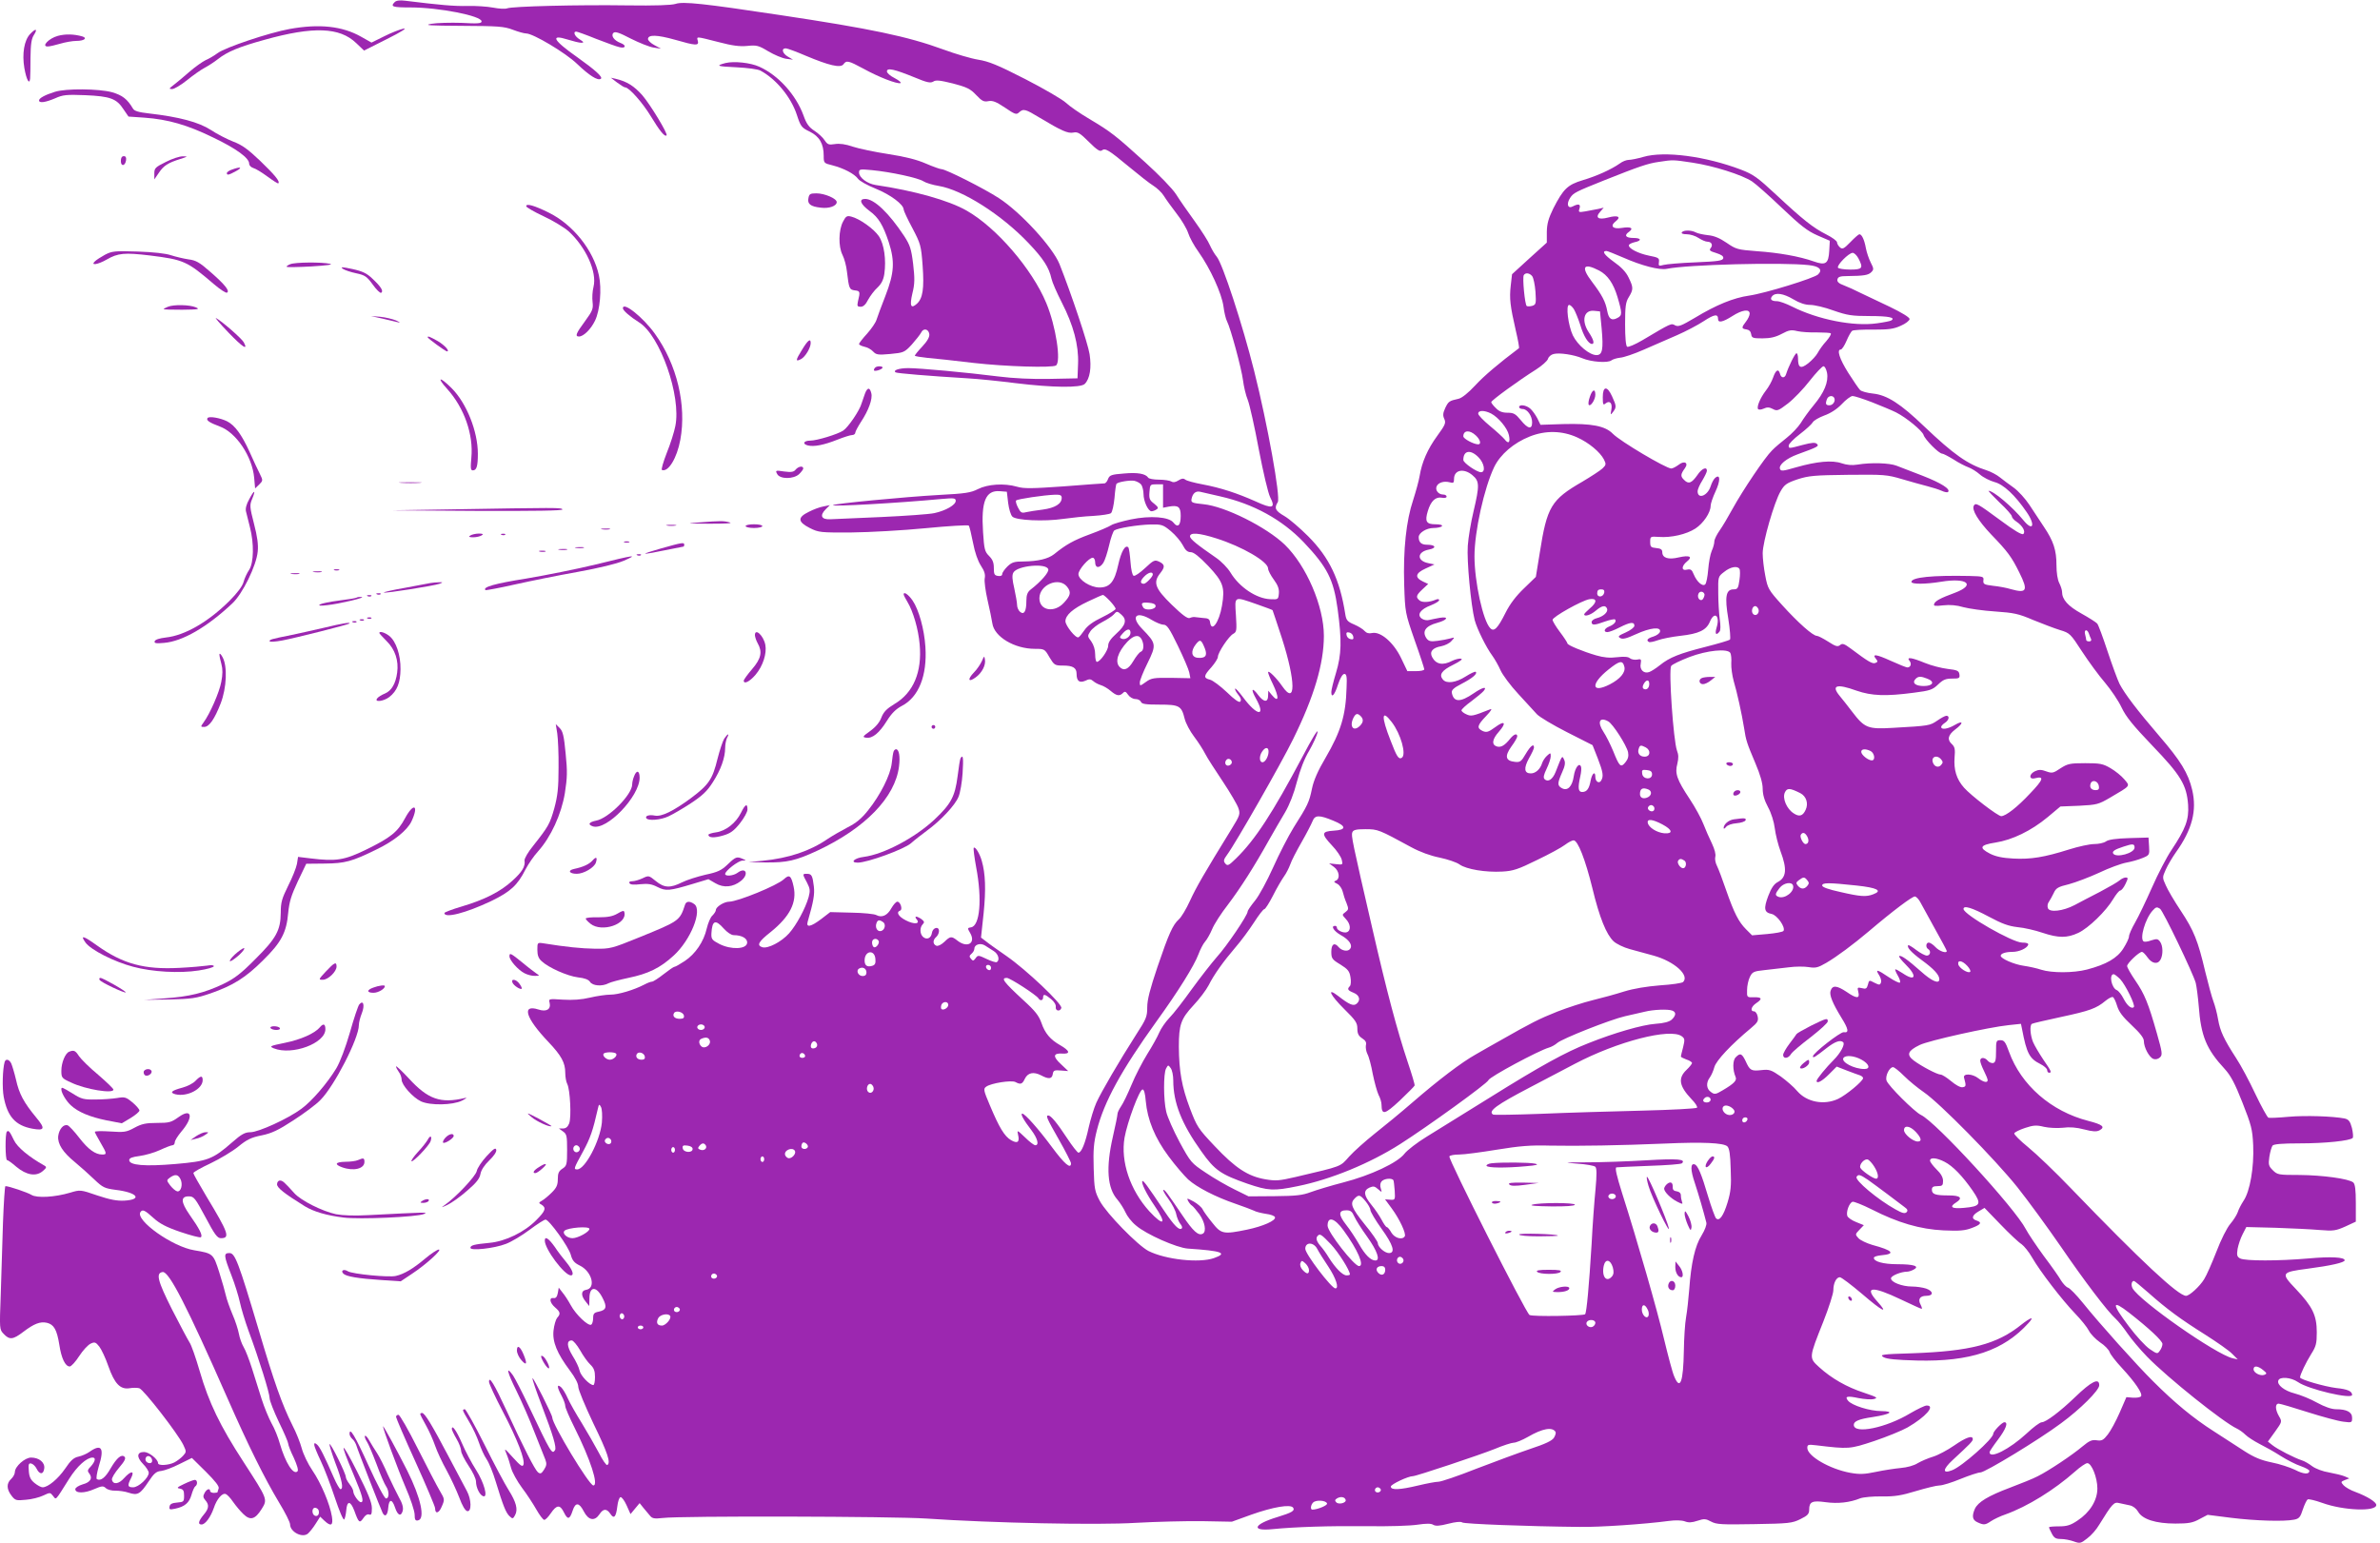 <?xml version="1.0" standalone="no"?>
<!DOCTYPE svg PUBLIC "-//W3C//DTD SVG 20010904//EN"
 "http://www.w3.org/TR/2001/REC-SVG-20010904/DTD/svg10.dtd">
<svg version="1.0" xmlns="http://www.w3.org/2000/svg"
 width="1280pt" height="830pt" viewBox="0 0 1280 830"
 preserveAspectRatio="xMidYMid meet">
<g transform="translate(0,830) scale(0.1,-0.1)"
fill="#9c27b0" stroke="none">
<path d="M2123 8289 c-25 -25 -12 -29 85 -29 151 0 382 -45 382 -75 0 -11 -19
-13 -107 -8 -60 2 -133 0 -163 -5 -44 -8 -11 -10 165 -11 194 -1 226 -3 273
-21 29 -11 61 -20 72 -20 37 0 212 -104 274 -164 65 -62 110 -91 127 -80 14 8
-29 47 -126 116 -131 92 -149 126 -51 95 29 -9 61 -17 72 -17 16 0 14 4 -8 18
-27 16 -38 42 -19 42 5 0 53 -17 107 -39 55 -21 111 -42 127 -45 33 -8 37 11
4 23 -34 13 -53 39 -38 54 9 9 31 2 94 -31 46 -23 101 -45 123 -48 l39 -6 -35
19 c-19 10 -35 25 -35 33 0 25 50 23 146 -4 111 -32 129 -33 122 -6 -7 25 -12
25 110 -6 76 -20 115 -25 156 -21 50 5 60 3 113 -29 32 -19 75 -37 95 -40 l38
-5 -27 16 c-30 17 -38 45 -12 45 8 0 57 -18 108 -40 124 -52 186 -67 202 -46
16 23 27 20 107 -23 83 -46 182 -84 200 -78 6 2 -7 14 -30 26 -24 12 -43 28
-43 37 0 21 40 12 148 -32 67 -28 86 -32 101 -23 14 10 37 7 106 -10 75 -20
93 -28 125 -62 31 -33 42 -38 66 -33 23 4 41 -3 89 -35 53 -36 61 -39 75 -26
24 22 34 19 113 -29 115 -69 150 -85 180 -79 23 5 36 -3 84 -51 42 -42 59 -53
69 -45 18 14 35 4 147 -89 52 -43 110 -89 130 -101 19 -12 45 -36 56 -54 11
-18 42 -61 69 -96 27 -34 55 -82 62 -104 7 -23 32 -69 56 -102 63 -89 124
-222 134 -293 4 -33 13 -69 19 -80 19 -36 78 -254 86 -317 4 -32 15 -81 26
-107 10 -26 37 -146 59 -265 24 -125 50 -235 61 -257 31 -60 13 -65 -78 -23
-99 44 -186 73 -287 92 -43 8 -84 19 -91 25 -10 8 -20 7 -37 -4 -16 -10 -28
-12 -38 -6 -8 5 -38 10 -67 10 -28 0 -55 5 -58 11 -14 21 -57 29 -131 22 -67
-5 -77 -9 -85 -30 -4 -12 -13 -23 -19 -23 -6 0 -104 -7 -218 -16 -171 -12
-215 -13 -252 -2 -69 20 -158 14 -211 -13 -37 -19 -68 -24 -204 -31 -195 -11
-567 -47 -575 -55 -8 -9 348 11 583 33 68 6 77 5 77 -10 0 -22 -54 -53 -115
-66 -27 -6 -156 -15 -285 -21 -129 -6 -253 -11 -275 -12 -48 -2 -58 20 -24 54
l22 22 -34 -7 c-19 -3 -54 -16 -79 -29 -62 -30 -60 -54 5 -87 48 -24 57 -25
225 -24 96 1 276 11 399 23 123 12 227 18 231 14 4 -4 14 -46 23 -92 10 -53
26 -98 42 -123 20 -30 25 -48 21 -69 -3 -15 4 -68 15 -116 11 -48 23 -105 26
-126 10 -72 119 -137 229 -137 51 0 53 -1 78 -45 26 -43 29 -45 74 -45 52 0
72 -12 72 -44 0 -39 15 -51 46 -38 22 11 30 10 43 -1 9 -8 27 -18 41 -22 14
-4 38 -18 53 -31 32 -27 47 -30 66 -12 10 11 16 9 28 -9 9 -13 26 -23 40 -23
13 0 26 -7 29 -15 5 -12 26 -15 99 -15 107 0 119 -6 136 -75 6 -25 29 -68 51
-97 22 -29 49 -71 60 -93 11 -22 54 -88 94 -148 40 -60 78 -125 84 -143 11
-32 9 -39 -36 -112 -149 -242 -191 -315 -224 -387 -20 -44 -47 -89 -60 -100
-33 -30 -54 -77 -115 -256 -40 -119 -55 -176 -55 -217 0 -50 -5 -63 -59 -146
-92 -144 -189 -310 -215 -368 -13 -29 -31 -89 -41 -133 -18 -84 -39 -135 -55
-135 -5 0 -33 35 -61 78 -54 82 -87 122 -101 122 -15 0 -9 -14 57 -130 36 -63
65 -121 65 -127 0 -34 -35 -4 -101 85 -74 100 -147 182 -161 182 -12 0 8 -36
49 -89 33 -44 43 -81 21 -81 -7 0 -32 19 -56 43 -41 39 -43 40 -37 15 10 -41
-2 -51 -37 -31 -36 21 -64 68 -114 187 -35 82 -36 90 -20 101 26 19 135 36
157 25 28 -15 37 -12 51 18 16 32 46 39 87 18 41 -22 59 -20 63 7 3 19 8 22
43 19 l40 -3 -38 36 c-46 42 -44 61 6 58 46 -3 41 15 -11 45 -53 30 -82 64
-101 120 -14 39 -33 64 -97 122 -107 99 -123 120 -89 120 17 0 159 -92 170
-110 9 -15 25 -12 25 5 0 20 10 18 43 -9 17 -14 27 -31 25 -42 -3 -22 23 -27
30 -6 7 21 -190 207 -294 279 -49 34 -100 70 -113 81 l-25 19 14 130 c13 129
10 214 -10 283 -11 39 -35 78 -43 70 -3 -3 3 -50 13 -105 33 -173 20 -316 -28
-323 -19 -3 -20 -4 -4 -31 31 -54 -15 -82 -68 -41 -33 26 -39 25 -71 -6 -17
-16 -34 -24 -43 -21 -20 8 -20 31 -1 47 8 7 15 21 15 32 0 28 -34 19 -38 -10
-4 -28 -27 -39 -47 -22 -18 15 -20 51 -2 69 10 10 8 15 -7 27 -26 18 -42 18
-26 -1 21 -25 -13 -29 -59 -5 -39 20 -53 44 -30 52 15 5 2 48 -15 48 -7 0 -21
-16 -32 -35 -21 -39 -51 -53 -81 -37 -10 6 -70 12 -133 13 l-115 3 -48 -37
c-57 -43 -83 -48 -73 -14 31 107 38 146 33 189 -7 59 -12 68 -38 68 -24 0 -24
-1 1 -47 17 -33 18 -44 9 -78 -17 -61 -66 -151 -105 -195 -42 -47 -115 -84
-144 -75 -32 10 -21 30 45 82 104 84 142 160 123 245 -13 59 -23 66 -52 39
-36 -34 -247 -120 -294 -121 -28 0 -72 -28 -72 -45 0 -6 -8 -19 -18 -29 -11
-9 -24 -41 -31 -70 -16 -71 -61 -137 -118 -175 -26 -17 -50 -31 -55 -31 -5 0
-31 -18 -59 -40 -28 -22 -56 -40 -62 -40 -7 0 -25 -7 -42 -16 -56 -29 -139
-54 -182 -54 -23 0 -72 -7 -110 -16 -46 -11 -93 -14 -145 -11 -77 5 -78 5 -72
-17 8 -35 -17 -50 -60 -36 -93 30 -69 -46 54 -175 69 -73 90 -111 90 -165 0
-23 5 -50 11 -61 15 -29 23 -179 10 -212 -7 -18 -18 -27 -33 -27 l-22 0 22
-16 c20 -14 22 -24 22 -99 0 -79 -2 -86 -25 -101 -20 -13 -25 -25 -25 -56 0
-32 -7 -47 -32 -72 -18 -18 -42 -38 -53 -44 -19 -11 -19 -13 -2 -22 26 -17 21
-33 -29 -83 -63 -64 -165 -114 -251 -122 -83 -8 -103 -13 -103 -27 0 -17 128
-3 190 21 30 11 88 46 128 76 40 30 79 55 86 55 19 0 125 -147 136 -190 8 -30
19 -43 48 -57 66 -32 89 -123 33 -131 -27 -4 -27 -32 -1 -63 l19 -24 1 41 c0
67 38 68 71 2 25 -48 20 -64 -20 -73 -26 -5 -31 -11 -31 -35 0 -16 -5 -32 -10
-35 -16 -10 -83 54 -110 104 -13 24 -33 55 -45 69 l-20 26 -5 -29 c-4 -21 -11
-29 -23 -27 -25 4 -21 -25 8 -50 29 -25 31 -35 11 -57 -7 -9 -16 -39 -19 -67
-7 -61 19 -124 88 -216 28 -37 45 -70 45 -87 0 -16 37 -104 81 -197 78 -160
95 -213 75 -224 -5 -3 -26 27 -46 67 -21 39 -62 111 -92 160 -30 48 -64 108
-75 133 -11 25 -27 51 -36 59 -23 19 -22 0 3 -46 11 -21 20 -45 20 -55 0 -10
22 -61 49 -115 87 -174 132 -313 102 -313 -22 0 -221 329 -221 366 0 14 -102
216 -106 211 -3 -3 20 -69 50 -148 61 -160 80 -225 71 -239 -16 -25 -22 -15
-140 234 -36 76 -75 152 -86 168 -40 56 -32 18 19 -84 28 -57 72 -157 97 -223
26 -66 52 -132 58 -146 8 -22 7 -32 -7 -54 -14 -22 -20 -24 -33 -14 -17 15
-76 130 -169 332 -66 143 -94 189 -94 154 0 -9 33 -81 74 -159 80 -153 121
-261 111 -287 -5 -13 -17 -4 -56 39 -47 52 -49 53 -35 20 8 -19 19 -54 25 -77
6 -22 32 -70 58 -105 26 -34 61 -88 78 -118 17 -30 36 -55 42 -55 7 0 22 16
35 35 32 47 50 48 71 5 20 -41 31 -39 47 10 15 46 35 44 60 -5 25 -48 58 -54
84 -15 20 31 39 32 59 2 19 -29 30 -17 37 40 3 26 10 48 17 50 6 2 21 -17 33
-44 l21 -47 24 29 25 30 20 -25 c12 -14 28 -33 36 -43 12 -15 24 -17 68 -12
92 12 1241 9 1418 -3 354 -24 921 -36 1128 -23 107 6 267 10 355 9 l160 -3
105 38 c116 41 212 58 225 37 10 -16 -7 -26 -85 -50 -129 -39 -144 -77 -26
-65 121 12 303 18 511 16 110 -2 231 2 269 8 47 7 73 7 85 -1 12 -7 34 -6 80
6 39 10 68 13 75 7 10 -8 346 -21 631 -24 105 -2 352 15 479 32 37 5 70 4 87
-2 20 -8 38 -7 68 3 36 12 45 11 73 -4 29 -16 57 -17 233 -14 185 3 204 5 248
27 39 19 47 28 47 51 0 43 17 50 89 40 65 -9 130 -2 186 21 17 6 69 11 116 10
70 -1 105 5 184 29 54 16 110 30 126 30 16 0 67 16 113 35 47 19 95 35 107 35
25 0 315 176 433 264 105 77 206 178 206 205 0 42 -42 21 -130 -64 -80 -77
-157 -135 -179 -135 -10 0 -46 -27 -81 -60 -92 -85 -200 -140 -200 -101 0 4
20 34 45 67 43 57 57 94 35 94 -13 0 -60 -49 -60 -62 0 -27 -168 -176 -221
-196 -53 -21 -52 4 2 54 94 87 109 102 109 113 0 23 -38 9 -100 -34 -36 -25
-87 -52 -113 -60 -27 -8 -64 -24 -83 -35 -20 -13 -57 -23 -91 -26 -32 -3 -92
-12 -134 -21 -62 -13 -88 -14 -138 -5 -110 20 -231 90 -231 134 0 18 5 19 48
14 176 -21 179 -21 312 23 68 23 149 56 179 73 97 56 152 118 103 118 -10 0
-49 -19 -87 -41 -130 -79 -305 -115 -305 -63 0 19 26 31 102 42 96 15 120 31
46 32 -61 0 -158 30 -179 56 -19 23 -5 27 56 14 31 -6 69 -9 83 -5 24 6 17 10
-54 34 -92 30 -174 77 -240 137 -56 51 -56 49 22 245 30 76 54 151 54 169 0
38 16 70 35 70 8 0 62 -41 121 -91 108 -93 145 -111 80 -39 -73 81 -27 84 126
11 59 -28 109 -51 113 -51 3 0 1 9 -5 21 -17 30 -5 49 30 49 40 0 39 25 -1 39
-18 6 -52 11 -76 11 -53 0 -113 23 -113 44 0 14 54 36 88 36 7 0 23 5 34 11
34 18 2 29 -87 29 -78 0 -129 15 -127 35 1 6 19 11 39 13 80 7 64 26 -48 56
-30 9 -64 25 -74 36 -18 20 -18 21 5 45 l24 25 -42 17 c-23 9 -44 24 -47 33
-7 22 10 69 28 76 7 2 53 -16 103 -41 141 -72 260 -107 387 -113 86 -4 116 -1
152 13 49 18 56 30 25 40 -29 9 -25 28 11 49 l32 19 86 -89 c47 -49 98 -97
113 -106 14 -10 40 -42 57 -72 43 -75 161 -228 231 -301 32 -33 65 -74 74 -92
9 -18 36 -46 60 -63 25 -16 48 -40 52 -53 4 -12 33 -50 66 -85 71 -77 112
-137 103 -152 -4 -6 -23 -9 -43 -8 l-36 3 -36 -83 c-20 -46 -49 -99 -64 -118
-24 -31 -33 -35 -60 -31 -25 4 -40 -3 -76 -33 -57 -48 -182 -131 -240 -160
-24 -13 -92 -40 -150 -62 -117 -44 -172 -77 -189 -114 -17 -39 -13 -60 14 -72
34 -16 42 -15 73 6 15 10 50 27 77 36 120 43 263 132 375 231 28 25 57 45 66
45 23 0 54 -78 54 -136 0 -64 -40 -129 -107 -173 -37 -25 -57 -31 -100 -31
-29 0 -53 -2 -53 -5 0 -4 7 -19 15 -34 12 -23 21 -29 49 -29 19 0 50 -6 69
-13 33 -12 38 -11 72 16 21 15 50 48 65 74 70 113 79 124 108 116 15 -3 40 -9
56 -12 17 -3 35 -17 45 -34 23 -41 95 -64 201 -64 70 0 93 4 129 24 l44 23
126 -16 c129 -16 284 -21 339 -10 27 5 34 14 47 55 9 27 21 51 26 54 5 3 40
-5 79 -19 113 -41 290 -48 290 -11 0 16 -48 46 -112 70 -26 9 -55 26 -64 36
-16 18 -15 19 7 28 l24 9 -25 11 c-14 6 -52 15 -84 21 -33 5 -72 20 -90 33
-17 13 -42 28 -56 32 -38 12 -132 60 -159 82 l-24 19 39 54 c37 52 38 53 21
82 -21 36 -22 68 -2 68 8 0 79 -21 157 -46 79 -25 164 -48 191 -51 46 -6 47
-5 47 21 0 31 -29 46 -87 46 -23 0 -61 13 -101 35 -35 20 -90 42 -121 50 -55
14 -96 46 -88 69 7 23 68 18 106 -8 55 -39 291 -94 291 -69 0 20 -25 31 -85
37 -64 8 -195 46 -195 57 0 15 32 81 60 126 26 41 30 56 30 117 0 91 -23 138
-112 232 -83 87 -81 91 64 110 122 16 198 33 198 45 0 17 -74 21 -195 10 -160
-14 -340 -14 -367 0 -17 9 -19 17 -14 51 4 22 16 58 27 79 l20 39 157 -4 c86
-3 194 -8 238 -12 74 -6 86 -4 138 19 l56 26 0 99 c0 74 -4 103 -14 112 -25
20 -165 39 -289 40 -113 0 -119 1 -144 26 -22 22 -24 30 -18 72 4 26 12 53 17
60 7 8 50 12 147 12 137 0 269 14 284 29 4 4 2 28 -4 54 -10 37 -18 46 -40 51
-62 12 -210 17 -301 9 -53 -5 -102 -7 -108 -5 -6 2 -38 60 -70 127 -32 68 -78
155 -104 194 -66 102 -86 145 -97 209 -5 31 -17 75 -25 96 -8 21 -28 94 -44
160 -39 166 -61 221 -132 328 -34 51 -70 112 -80 136 -19 41 -19 43 0 85 10
23 35 65 54 92 88 123 114 225 88 336 -21 90 -63 158 -176 289 -121 141 -187
228 -215 282 -10 20 -39 99 -64 174 -25 76 -50 144 -56 150 -6 7 -44 31 -85
54 -72 40 -104 75 -104 117 0 10 -7 31 -15 47 -9 17 -15 55 -15 96 0 81 -16
130 -68 207 -21 32 -56 85 -78 118 -21 32 -59 74 -84 92 -25 17 -58 43 -75 56
-16 13 -48 30 -70 37 -104 33 -178 86 -336 236 -128 123 -200 169 -275 177
-31 3 -63 12 -70 19 -8 8 -36 49 -64 93 -47 75 -63 125 -40 125 6 0 20 21 31
47 11 26 25 51 31 54 6 4 57 7 112 6 83 0 110 3 149 21 26 11 47 28 47 36 0 9
-41 34 -107 66 -60 28 -130 62 -158 75 -27 14 -67 32 -88 40 -28 10 -38 20
-35 32 3 14 14 18 53 18 90 1 113 5 129 21 14 14 14 19 -3 52 -10 20 -22 55
-26 77 -8 45 -22 75 -35 75 -4 0 -26 -19 -48 -42 -35 -36 -43 -40 -56 -29 -9
8 -16 20 -16 27 0 8 -26 27 -58 43 -71 36 -124 78 -270 214 -100 93 -122 109
-190 135 -190 72 -411 101 -524 68 -31 -9 -66 -16 -78 -16 -12 0 -34 -8 -48
-19 -47 -33 -125 -68 -199 -90 -83 -25 -105 -47 -159 -152 -26 -54 -34 -81
-35 -126 l0 -58 -94 -85 -93 -85 -7 -61 c-8 -70 -3 -110 27 -241 12 -51 20
-94 17 -96 -109 -82 -187 -148 -235 -200 -38 -41 -72 -68 -90 -72 -50 -11 -54
-14 -71 -49 -13 -28 -14 -41 -5 -60 9 -21 5 -31 -38 -90 -52 -71 -83 -142 -95
-216 -4 -25 -20 -83 -35 -130 -37 -110 -54 -266 -48 -457 5 -147 5 -149 56
-296 29 -81 52 -152 52 -157 0 -6 -20 -10 -45 -10 l-46 0 -34 71 c-40 83 -110
144 -156 134 -17 -4 -30 0 -40 11 -7 9 -33 25 -56 35 -36 15 -43 23 -48 56
-29 185 -85 304 -200 419 -44 44 -101 93 -127 108 -50 29 -56 43 -36 75 16 26
-55 420 -127 706 -63 251 -170 577 -201 614 -12 14 -28 42 -37 62 -8 20 -45
78 -81 128 -37 51 -83 117 -101 146 -20 31 -91 104 -166 172 -160 145 -184
164 -300 233 -51 30 -107 69 -126 87 -19 18 -117 75 -218 127 -150 77 -198 96
-254 105 -38 6 -123 31 -188 55 -191 70 -391 112 -878 185 -410 62 -522 74
-562 60 -23 -7 -110 -10 -256 -8 -266 4 -625 -5 -650 -16 -10 -4 -44 -2 -75 4
-31 6 -93 10 -137 9 -70 -2 -149 5 -335 28 -30 4 -49 1 -57 -7z m6980 -864
c113 -17 265 -65 320 -101 21 -14 93 -78 161 -143 100 -95 136 -123 190 -147
l67 -29 -3 -54 c-4 -70 -19 -80 -84 -57 -76 27 -189 47 -307 55 -102 8 -110
10 -161 45 -38 26 -68 38 -100 41 -26 3 -55 9 -66 15 -24 13 -67 13 -75 0 -4
-6 7 -10 27 -10 18 0 47 -9 63 -20 17 -11 38 -20 47 -20 23 0 32 -18 18 -35
-9 -11 -4 -16 30 -26 28 -9 40 -17 38 -28 -3 -13 -27 -17 -148 -22 -80 -3
-158 -10 -173 -14 -26 -7 -28 -6 -25 16 3 21 -3 24 -54 34 -58 12 -108 38
-108 55 0 6 14 13 30 17 41 8 38 23 -4 23 -43 0 -53 14 -25 33 27 20 10 29
-39 21 -49 -8 -65 11 -32 36 31 24 11 34 -41 20 -53 -14 -72 -1 -43 31 l19 22
-30 -7 c-16 -3 -47 -9 -69 -13 -36 -6 -38 -5 -31 16 7 23 -5 27 -36 11 -27
-15 -36 13 -15 45 18 28 29 33 186 96 186 74 233 90 290 98 79 12 76 12 183
-4z m-374 -510 c100 -44 195 -69 235 -61 113 23 621 36 764 20 57 -6 76 -25
50 -50 -20 -20 -286 -102 -371 -114 -84 -12 -177 -50 -291 -119 -73 -43 -89
-50 -107 -41 -21 12 -18 14 -176 -80 -39 -23 -77 -39 -82 -35 -7 4 -11 51 -11
120 0 97 3 120 20 147 25 41 25 52 -1 105 -14 30 -40 57 -80 85 -51 37 -66 58
-39 58 5 0 45 -16 89 -35z m1266 -5 c27 -52 22 -60 -44 -60 -33 0 -63 5 -66
10 -8 13 58 80 79 80 8 0 22 -13 31 -30z m-1395 -65 c46 -24 77 -69 99 -142
26 -88 26 -100 0 -113 -31 -17 -47 -6 -55 37 -9 50 -28 86 -81 156 -63 82 -48
106 37 62z m-360 -30 c7 -8 15 -46 18 -84 4 -64 3 -69 -17 -76 -11 -3 -25 -4
-30 -1 -10 7 -24 152 -16 166 9 15 31 12 45 -5z m1405 -125 c33 -20 64 -30 90
-30 23 0 79 -13 125 -30 75 -26 99 -30 197 -30 100 0 140 -8 114 -24 -5 -3
-39 -10 -76 -15 -126 -18 -318 20 -457 90 -32 16 -68 29 -81 29 -30 0 -40 10
-26 27 18 21 60 15 114 -17z m-1181 -52 c8 -13 24 -52 35 -86 18 -61 44 -102
63 -102 15 0 8 25 -17 62 -42 63 -27 123 30 116 l30 -3 9 -93 c10 -112 4 -142
-28 -142 -37 0 -101 53 -127 106 -25 53 -39 164 -20 164 6 0 17 -10 25 -22z
m946 -25 c0 -10 -9 -29 -20 -43 -25 -32 -25 -38 3 -42 14 -2 23 -11 25 -25 3
-21 9 -23 61 -23 42 0 71 7 103 24 39 21 52 23 84 15 22 -5 69 -8 107 -7 37 0
70 -2 73 -5 4 -4 -7 -22 -24 -42 -18 -19 -38 -48 -46 -63 -8 -15 -31 -40 -51
-56 -41 -32 -55 -25 -55 27 0 15 -4 27 -8 27 -8 0 -43 -71 -56 -112 -7 -24
-27 -23 -33 2 -8 29 -23 20 -37 -21 -7 -20 -24 -51 -39 -70 -30 -39 -50 -87
-42 -99 3 -5 17 -4 30 2 19 9 31 8 50 -2 22 -12 29 -10 81 30 31 24 84 79 117
122 34 43 67 78 74 78 7 0 15 -16 19 -35 9 -49 -15 -107 -72 -175 -25 -30 -56
-73 -69 -95 -14 -22 -48 -58 -76 -80 -28 -22 -64 -52 -79 -68 -38 -37 -157
-214 -211 -312 -24 -44 -56 -98 -71 -119 -15 -21 -28 -48 -28 -58 0 -11 -6
-34 -14 -51 -8 -18 -16 -63 -19 -100 -3 -38 -10 -74 -16 -80 -14 -14 -45 13
-62 54 -10 25 -16 29 -36 25 -31 -8 -31 19 0 44 32 26 15 35 -44 22 -57 -14
-89 -3 -89 28 0 14 -8 20 -32 22 -29 3 -33 6 -33 33 0 30 1 30 47 27 66 -5
148 14 196 45 43 28 82 86 82 122 0 12 12 47 26 77 27 57 27 97 -1 74 -8 -6
-19 -27 -25 -46 -17 -52 -70 -71 -70 -26 0 9 11 35 25 57 13 22 25 46 25 53 0
24 -28 12 -51 -23 -31 -44 -48 -51 -72 -26 -20 19 -19 30 5 63 21 29 -4 42
-34 18 -15 -11 -32 -20 -40 -20 -29 1 -274 146 -314 187 -41 42 -113 56 -267
52 l-122 -4 -17 35 c-10 19 -27 43 -39 53 -23 19 -59 23 -59 7 0 -5 9 -10 19
-10 25 0 51 -37 51 -72 0 -40 -23 -35 -61 12 -28 34 -38 40 -71 40 -28 0 -46
7 -63 25 -14 13 -25 28 -25 32 0 9 148 117 242 176 31 20 59 45 63 56 3 12 17
24 31 27 31 8 109 -4 154 -23 47 -20 138 -27 157 -11 8 6 29 12 46 14 18 1 75
20 127 43 52 23 133 58 179 78 46 20 111 54 143 75 58 38 78 41 78 12 0 -22
25 -17 77 16 53 34 93 39 93 13z m454 -452 c10 -16 -5 -41 -25 -41 -20 0 -23
8 -13 34 7 17 29 21 38 7z m205 -25 c48 -19 106 -43 128 -54 57 -29 140 -98
148 -121 7 -25 83 -101 100 -101 6 0 33 -14 61 -31 27 -18 63 -36 79 -42 17
-6 45 -23 63 -39 18 -16 54 -34 79 -41 48 -12 111 -71 173 -162 49 -71 33
-106 -18 -43 -59 72 -161 158 -187 158 -3 0 23 -28 59 -63 37 -34 66 -68 66
-74 0 -7 11 -20 25 -29 33 -22 50 -53 37 -66 -7 -7 -48 17 -127 76 -118 87
-129 93 -139 77 -14 -22 23 -82 93 -156 89 -92 110 -121 151 -204 49 -98 41
-114 -45 -90 -22 7 -65 15 -95 18 -49 6 -55 9 -53 29 3 21 -1 22 -75 24 -200
4 -312 -7 -312 -32 0 -13 74 -13 160 1 139 23 188 -16 75 -59 -82 -30 -108
-45 -113 -61 -4 -11 6 -12 49 -7 37 4 72 1 109 -10 30 -8 107 -19 170 -23 101
-7 126 -12 205 -46 50 -20 114 -45 144 -54 53 -16 56 -19 119 -116 36 -55 91
-130 123 -167 32 -38 72 -97 89 -133 24 -51 62 -97 165 -205 154 -160 185
-212 193 -319 5 -80 -13 -128 -90 -244 -25 -37 -72 -127 -104 -200 -32 -72
-73 -158 -91 -189 -18 -31 -33 -65 -33 -75 0 -10 -14 -39 -30 -64 -32 -52 -92
-87 -196 -114 -73 -19 -190 -19 -246 -1 -24 8 -65 17 -93 21 -52 7 -125 39
-125 54 0 12 26 21 63 21 36 0 78 19 85 38 2 8 -8 12 -33 12 -51 0 -315 151
-315 181 0 21 47 6 135 -41 73 -39 106 -51 156 -57 35 -3 95 -17 133 -30 87
-29 133 -29 193 -1 56 26 150 118 188 182 15 25 32 46 38 46 7 1 19 16 28 35
15 31 15 35 1 35 -8 0 -23 -7 -32 -15 -10 -9 -57 -36 -106 -62 -49 -25 -110
-57 -136 -71 -63 -33 -135 -41 -144 -17 -4 10 -2 25 5 34 6 9 18 30 26 47 12
27 23 34 82 48 37 10 111 38 163 62 52 25 118 49 145 54 28 5 67 16 88 25 37
15 38 17 35 63 l-3 47 -104 -3 c-70 -2 -112 -8 -125 -18 -11 -8 -40 -14 -63
-14 -24 0 -84 -13 -135 -29 -133 -42 -206 -54 -300 -49 -59 3 -95 11 -125 26
-62 32 -55 47 29 60 90 14 192 63 281 137 l68 57 101 4 c95 5 104 7 167 44
112 66 108 60 76 98 -15 18 -48 45 -74 60 -41 24 -56 27 -137 27 -82 0 -94 -3
-133 -28 -38 -26 -45 -27 -76 -16 -26 10 -40 10 -60 1 -34 -16 -34 -47 0 -38
51 13 45 -7 -27 -82 -69 -74 -130 -121 -155 -122 -18 0 -163 111 -200 153 -41
46 -56 97 -51 163 4 43 1 57 -14 71 -27 24 -22 49 17 79 46 34 45 52 -1 25
-37 -22 -74 -28 -74 -11 0 5 9 15 20 22 22 14 27 38 8 38 -7 0 -29 -12 -49
-26 -40 -27 -42 -28 -239 -39 -135 -8 -152 -1 -219 87 -22 29 -52 67 -67 85
-47 57 -17 67 91 28 81 -28 157 -31 308 -11 87 11 101 16 130 44 27 26 41 32
76 32 38 0 42 2 39 23 -3 19 -11 23 -63 29 -33 4 -88 18 -122 32 -73 30 -102
34 -83 11 12 -15 6 -35 -12 -35 -6 0 -46 16 -90 36 -79 36 -102 38 -78 9 10
-12 9 -16 -4 -21 -16 -6 -37 6 -133 78 -35 26 -45 29 -57 18 -13 -10 -24 -7
-64 19 -27 17 -54 31 -61 31 -21 0 -101 71 -186 165 -74 82 -78 89 -91 158 -8
40 -14 94 -14 121 0 60 62 275 96 333 21 37 33 45 92 65 59 19 90 22 271 24
193 2 209 1 290 -23 47 -14 109 -31 136 -38 28 -7 62 -18 78 -25 15 -7 30 -10
34 -6 15 15 -37 48 -137 87 -58 22 -121 47 -140 54 -38 15 -138 18 -210 6 -30
-5 -58 -2 -85 7 -51 18 -134 10 -243 -21 -73 -21 -84 -23 -89 -9 -8 21 34 56
94 78 110 40 117 44 105 56 -9 9 -27 8 -76 -5 -78 -21 -76 -20 -76 -3 0 8 27
36 60 61 33 25 64 54 69 63 5 10 33 26 62 37 34 12 68 34 94 61 22 24 48 43
58 44 10 0 57 -15 106 -34z m-2050 -60 c40 -21 88 -79 96 -116 9 -40 -2 -51
-23 -23 -9 11 -45 44 -79 72 -35 29 -63 58 -63 66 0 19 33 19 69 1z m-82 -118
c24 -22 31 -48 13 -48 -24 0 -80 30 -80 43 0 33 34 36 67 5z m546 -11 c62 -28
122 -78 143 -118 13 -26 12 -30 -8 -49 -13 -12 -61 -43 -108 -71 -168 -97
-190 -134 -229 -383 l-21 -129 -63 -61 c-43 -41 -76 -84 -100 -132 -42 -84
-62 -104 -82 -83 -39 39 -85 250 -85 387 0 133 52 367 106 480 33 68 105 130
191 164 85 34 175 32 256 -5z m-532 -106 c32 -32 40 -81 14 -81 -22 0 -95 50
-95 66 0 51 38 58 81 15z m-32 -97 c38 -32 39 -54 6 -194 -14 -58 -28 -141
-31 -185 -6 -81 17 -321 37 -400 13 -49 63 -149 95 -192 13 -18 33 -53 44 -78
11 -25 54 -83 96 -128 41 -45 86 -94 100 -109 13 -14 86 -58 161 -96 l138 -70
28 -71 c29 -75 32 -97 18 -120 -11 -18 -31 -5 -31 20 0 33 -17 21 -25 -18 -8
-46 -21 -63 -46 -63 -21 0 -24 22 -10 84 5 21 7 45 4 52 -9 25 -32 -4 -39 -51
-8 -55 -33 -81 -63 -65 -26 14 -26 26 0 85 16 35 19 53 11 69 -11 24 -10 25
-46 -67 -16 -40 -41 -56 -59 -38 -8 8 -5 23 11 56 12 25 22 55 22 67 0 20 -1
20 -20 3 -11 -10 -22 -27 -26 -39 -10 -33 -35 -56 -61 -56 -36 0 -39 28 -10
81 15 26 27 52 27 58 0 24 -19 9 -45 -35 -23 -40 -30 -45 -57 -42 -51 5 -57
30 -20 82 18 24 32 49 32 55 0 18 -17 13 -37 -11 -30 -38 -51 -50 -73 -43 -29
9 -25 39 11 79 43 49 32 63 -19 25 -37 -27 -47 -30 -68 -21 -33 16 -30 30 19
81 26 27 34 41 22 36 -96 -38 -103 -39 -129 -27 -14 6 -26 16 -26 21 0 6 24
28 53 49 28 21 58 46 66 55 22 27 -5 21 -53 -12 -73 -50 -108 -49 -118 3 -2
14 10 26 51 47 60 31 88 55 78 65 -3 4 -28 -8 -55 -25 -52 -33 -102 -40 -122
-16 -22 26 -6 49 55 79 38 19 54 31 43 33 -9 2 -30 -3 -47 -11 -51 -27 -88
-20 -109 20 -15 29 3 50 49 58 20 4 45 16 55 28 19 21 19 21 -6 14 -14 -4 -45
-10 -69 -13 -36 -5 -47 -2 -58 12 -27 38 -7 68 57 85 55 15 65 35 14 27 -21
-4 -48 -9 -59 -12 -11 -3 -28 0 -39 8 -27 20 -7 50 49 71 25 10 45 22 45 28 0
6 -7 7 -17 3 -35 -15 -73 -17 -88 -5 -22 18 -19 28 15 60 l31 29 -28 13 c-46
22 -41 45 14 70 l48 22 -34 7 c-63 13 -60 61 4 73 43 8 37 26 -10 26 -31 0
-45 13 -45 41 0 23 42 49 79 49 22 0 43 5 46 10 4 6 -10 10 -35 10 -49 0 -58
15 -41 71 16 54 42 78 75 72 15 -3 26 -1 26 6 0 6 -8 11 -19 11 -24 0 -43 23
-35 43 8 21 39 31 70 23 21 -6 24 -3 24 18 0 49 53 59 99 20z m-1781 -51 c6
-9 12 -32 12 -50 0 -39 25 -93 43 -93 6 0 19 4 27 10 12 7 9 13 -13 31 -24 18
-28 27 -25 63 3 40 4 41 38 41 l35 0 0 -63 0 -63 31 6 c51 9 64 -1 64 -50 0
-52 -16 -66 -39 -36 -24 31 -123 39 -230 17 -46 -10 -93 -23 -105 -31 -12 -8
-63 -30 -115 -49 -87 -32 -128 -55 -192 -107 -32 -25 -86 -38 -163 -39 -51 0
-64 -4 -88 -27 -15 -15 -28 -33 -28 -41 0 -8 -8 -12 -22 -10 -20 3 -23 9 -23
43 0 30 -7 46 -26 65 -23 23 -26 36 -32 128 -11 165 14 226 90 220 l38 -3 7
-60 c4 -32 14 -66 23 -74 20 -20 171 -27 273 -12 43 6 116 14 162 16 45 3 88
9 95 15 7 6 15 42 19 82 3 39 8 74 11 76 9 10 72 20 95 16 14 -3 31 -12 38
-21z m425 -63 c180 -41 332 -125 448 -246 128 -135 161 -200 183 -360 23 -170
21 -244 -9 -344 -14 -46 -25 -92 -25 -102 0 -36 18 -17 36 40 12 36 25 57 34
57 12 0 15 -14 12 -75 -4 -148 -31 -235 -113 -376 -41 -69 -64 -122 -73 -166
-15 -73 -23 -90 -98 -208 -29 -47 -79 -144 -111 -216 -33 -73 -75 -151 -97
-178 -22 -27 -40 -53 -40 -59 0 -20 -113 -187 -166 -245 -28 -32 -88 -109
-134 -172 -45 -63 -99 -133 -121 -155 -21 -22 -45 -57 -54 -78 -9 -22 -38 -74
-65 -117 -26 -42 -65 -117 -85 -166 -20 -48 -45 -100 -56 -115 -10 -15 -19
-33 -19 -41 0 -7 -11 -63 -25 -123 -38 -167 -30 -276 25 -338 15 -18 34 -48
43 -68 8 -19 33 -52 57 -71 54 -47 219 -120 279 -124 182 -12 217 -24 140 -51
-80 -28 -260 -8 -352 38 -58 30 -226 202 -262 269 -27 51 -30 65 -33 176 -3
99 0 137 17 204 39 154 131 322 320 585 118 163 204 302 226 361 10 27 26 58
36 69 10 11 27 41 38 67 11 27 49 86 85 132 68 90 142 206 220 346 27 47 65
114 87 150 24 41 48 102 64 165 17 64 40 124 66 167 21 37 42 82 45 100 3 20
-29 -33 -81 -132 -160 -302 -255 -448 -358 -548 -39 -38 -45 -41 -57 -27 -11
13 -10 21 10 48 44 59 291 491 355 622 112 227 165 405 165 555 0 159 -94 377
-210 490 -99 95 -322 207 -438 218 -60 6 -67 9 -64 27 6 31 22 45 46 40 11 -2
61 -14 109 -25z m-853 -8 c0 -32 -36 -54 -102 -63 -35 -4 -75 -11 -90 -14 -23
-6 -29 -3 -43 25 -9 17 -14 35 -10 38 7 8 150 29 208 31 30 1 37 -3 37 -17z
m587 -179 c24 -20 53 -54 64 -75 14 -28 26 -38 43 -38 16 0 45 -23 94 -74 81
-86 91 -115 74 -214 -15 -89 -56 -146 -64 -90 -2 18 -10 23 -38 24 -20 2 -40
4 -45 5 -6 1 -17 -1 -26 -5 -12 -5 -39 15 -98 72 -89 87 -101 119 -61 169 27
34 25 47 -6 62 -24 11 -30 8 -75 -34 -28 -26 -55 -45 -62 -42 -7 2 -14 32 -17
74 -3 39 -8 75 -12 79 -16 16 -38 -22 -54 -94 -20 -92 -45 -122 -101 -122 -48
0 -113 41 -113 72 0 24 56 88 77 88 7 0 13 -11 13 -25 0 -32 24 -33 44 -2 8
12 22 55 31 94 9 40 22 76 28 80 19 13 127 30 195 32 59 1 67 -1 109 -36z
m245 -39 c139 -44 278 -125 278 -162 0 -10 14 -37 31 -60 22 -30 29 -50 27
-74 -3 -32 -4 -33 -46 -31 -75 3 -167 65 -214 143 -15 25 -50 61 -78 80 -103
71 -140 101 -140 115 0 22 48 19 142 -11z m-904 -167 c3 -16 -39 -65 -96 -109
-16 -13 -22 -28 -22 -60 0 -56 -12 -77 -34 -59 -9 8 -16 24 -16 37 0 12 -7 52
-15 89 -11 47 -13 71 -5 85 20 38 181 53 188 17z m3717 3 c4 -6 4 -33 0 -60
-6 -44 -10 -50 -31 -50 -42 0 -49 -39 -29 -158 9 -57 13 -108 9 -112 -5 -5
-64 -22 -130 -39 -142 -36 -195 -57 -247 -99 -21 -17 -48 -34 -58 -37 -29 -10
-52 14 -45 45 4 24 2 27 -20 22 -13 -2 -31 1 -39 8 -9 8 -32 9 -68 5 -39 -5
-72 -2 -113 10 -72 21 -154 55 -154 64 0 4 -18 32 -40 61 -22 29 -40 59 -40
66 0 16 157 104 198 111 42 7 43 -16 2 -50 -16 -14 -30 -28 -30 -31 0 -15 35
-4 62 19 33 28 53 32 61 11 7 -18 -20 -42 -55 -51 -16 -4 -28 -13 -28 -21 0
-18 15 -18 72 3 26 9 50 14 54 11 10 -10 -6 -28 -32 -38 -27 -11 -32 -30 -9
-30 9 0 38 11 65 25 57 29 80 32 80 9 0 -8 -20 -24 -47 -36 -39 -17 -44 -22
-29 -30 13 -8 35 -2 85 21 77 35 134 41 129 14 -2 -10 -18 -21 -36 -27 -31 -9
-40 -20 -24 -29 4 -3 25 1 47 9 22 8 77 19 122 24 99 11 140 30 159 76 25 59
56 32 36 -32 -10 -34 -3 -45 16 -21 6 7 6 33 1 67 -4 30 -8 94 -8 142 -1 86
-1 87 32 112 33 27 71 34 82 16z m-3155 -30 c0 -12 -37 -50 -48 -50 -21 0 -21
15 0 37 22 24 48 31 48 13z m-461 -66 c23 -29 19 -47 -17 -86 -52 -57 -132
-42 -132 24 0 73 106 117 149 62z m2889 -31 c-5 -26 -38 -29 -38 -4 0 15 6 21
21 21 14 0 19 -5 17 -17z m539 -9 c1 -5 -2 -16 -7 -24 -12 -20 -35 2 -26 25 6
17 27 16 33 -1z m-3198 -36 c17 -18 31 -37 31 -43 0 -5 -33 -26 -72 -45 -50
-24 -80 -46 -96 -70 -13 -19 -27 -36 -32 -38 -15 -6 -69 62 -70 86 0 33 39 68
122 107 40 19 76 35 80 35 4 0 21 -15 37 -32z m790 -18 c45 -16 84 -30 85 -32
1 -2 24 -70 51 -153 74 -231 75 -363 1 -256 -31 45 -76 89 -76 75 0 -6 11 -34
25 -62 36 -75 33 -106 -6 -59 l-18 22 -1 -27 c0 -37 -23 -36 -52 2 -34 46 -43
36 -14 -16 57 -102 7 -97 -69 6 -21 28 -40 49 -42 46 -3 -3 4 -17 16 -32 15
-18 18 -31 11 -38 -6 -6 -30 10 -72 51 -35 33 -75 63 -90 67 -37 9 -35 21 7
67 19 22 35 47 35 56 0 23 59 112 83 124 18 10 19 18 14 100 -7 105 -12 102
112 59z m-544 -10 c0 -19 -55 -26 -66 -8 -15 24 -9 29 29 26 25 -2 37 -8 37
-18z m3242 -16 c8 -21 -13 -42 -28 -27 -13 13 -5 43 11 43 6 0 13 -7 17 -16z
m-3425 -31 c30 -27 22 -56 -27 -100 -31 -28 -45 -48 -45 -66 0 -25 -43 -87
-61 -87 -5 0 -9 18 -9 40 0 26 -8 51 -21 70 -21 27 -21 30 -5 54 9 14 38 37
64 50 27 14 54 32 61 40 17 20 20 20 43 -1z m163 -28 c22 -13 50 -25 62 -25
19 0 32 -19 78 -114 30 -62 58 -127 61 -143 l6 -31 -103 2 c-94 1 -107 -1
-136 -22 -32 -23 -33 -23 -33 -3 0 11 19 59 42 105 48 98 47 105 -29 183 -66
68 -32 100 52 48z m-115 -69 c0 -20 -28 -39 -46 -32 -15 6 -14 9 6 31 23 25
40 25 40 1z m5154 -3 c3 -10 9 -24 12 -30 3 -8 -1 -13 -10 -13 -9 0 -16 3 -16
8 0 4 -3 17 -6 30 -7 26 11 30 20 5z m-3956 -17 c3 -13 -1 -17 -14 -14 -11 2
-20 11 -22 22 -3 13 1 17 14 14 11 -2 20 -11 22 -22z m-1138 -15 c14 -28 12
-61 -5 -67 -8 -3 -26 -26 -40 -50 -26 -44 -50 -55 -73 -32 -27 27 -11 80 41
136 35 36 62 41 77 13z m340 -49 c15 -39 3 -54 -40 -50 -33 4 -37 36 -9 72 24
30 29 27 49 -22z m2826 -24 c4 -7 7 -32 5 -56 -1 -23 5 -66 13 -95 18 -60 44
-178 56 -253 10 -67 15 -81 61 -190 26 -61 39 -107 39 -136 0 -31 9 -63 29
-100 17 -31 32 -79 36 -113 4 -33 18 -89 31 -124 36 -96 32 -141 -16 -166 -19
-10 -34 -32 -50 -74 -26 -69 -22 -89 18 -97 30 -6 76 -72 64 -91 -4 -6 -44
-13 -88 -17 l-81 -7 -32 32 c-40 40 -64 86 -108 212 -19 56 -41 114 -49 130
-8 15 -12 37 -9 48 4 13 -3 40 -18 72 -14 29 -35 76 -46 105 -11 29 -44 90
-74 135 -69 104 -80 137 -66 189 7 30 7 48 -2 71 -19 52 -46 434 -31 455 5 8
49 29 98 48 95 36 205 47 220 22z m-570 -74 c8 -30 -22 -66 -78 -95 -100 -51
-105 2 -7 80 60 48 76 51 85 15z m1628 -64 c44 -16 33 -40 -18 -40 -45 0 -65
17 -43 39 14 14 28 14 61 1z m-1494 -29 c0 -22 -15 -35 -30 -26 -7 4 -7 13 0
26 14 25 30 25 30 0z m-1552 -173 c16 -16 15 -33 -4 -52 -35 -35 -59 -3 -34
45 12 22 21 24 38 7z m167 -32 c49 -64 80 -175 54 -192 -17 -10 -27 6 -60 92
-52 132 -49 172 6 100z m1164 4 c25 -13 99 -129 107 -166 4 -21 0 -37 -14 -54
-25 -31 -32 -25 -66 60 -15 36 -38 82 -52 103 -35 53 -22 83 25 57z m202 -140
c29 -16 25 -50 -6 -50 -27 0 -41 20 -31 45 6 18 11 18 37 5z m-2029 -30 c-3
-25 -19 -50 -32 -50 -17 0 -19 32 -3 56 19 30 39 26 35 -6z m3239 10 c21 -12
26 -50 6 -50 -20 0 -57 30 -57 46 0 16 23 18 51 4z m379 -45 c10 -12 10 -18 0
-29 -13 -17 -36 -11 -44 11 -13 32 21 46 44 18z m-3815 -16 c0 -7 -8 -15 -17
-17 -18 -3 -25 18 -11 32 10 10 28 1 28 -15z m2260 -64 c0 -31 -49 -28 -53 3
-3 20 0 23 25 20 20 -2 28 -8 28 -23z m2403 -63 c3 -16 -2 -22 -17 -22 -24 0
-35 15 -27 36 9 23 40 13 44 -14z m-2424 -18 c21 -8 20 -31 -1 -42 -24 -12
-43 -4 -43 17 0 29 14 37 44 25z m818 -20 c33 -17 45 -56 29 -90 -15 -33 -34
-39 -64 -19 -38 24 -62 81 -48 112 12 26 27 25 83 -3z m-786 -75 c3 -6 2 -15
-2 -19 -12 -12 -38 5 -30 19 9 14 23 14 32 0z m-1726 -73 c72 -29 73 -50 3
-54 -67 -4 -68 -17 -9 -80 25 -26 48 -60 52 -76 7 -28 6 -28 -31 -24 l-37 4
26 -19 c29 -21 35 -64 10 -74 -12 -4 -11 -8 8 -17 12 -6 25 -25 29 -41 4 -17
13 -45 21 -63 12 -31 11 -35 -6 -48 -19 -14 -19 -14 2 -37 26 -27 29 -62 6
-71 -17 -7 -54 10 -54 24 0 6 -4 10 -10 10 -24 0 -7 -28 30 -49 47 -26 67 -56
50 -76 -12 -15 -44 -9 -61 11 -22 27 -39 16 -39 -25 0 -36 4 -42 49 -69 40
-25 49 -36 54 -68 4 -21 2 -43 -3 -48 -16 -16 -12 -23 20 -36 32 -13 39 -40
16 -59 -17 -14 -39 -5 -98 41 -66 51 -44 5 32 -70 61 -60 70 -74 70 -104 0
-27 6 -40 26 -53 19 -12 24 -23 20 -37 -2 -12 1 -33 8 -47 8 -14 21 -63 29
-108 9 -44 23 -95 31 -112 9 -16 16 -40 16 -53 1 -57 16 -54 97 21 43 41 79
77 81 82 2 4 -15 61 -37 126 -57 171 -112 377 -190 717 -109 472 -115 502
-108 519 5 13 20 17 70 17 68 0 72 -2 247 -97 48 -26 103 -46 153 -56 42 -9
91 -25 107 -37 37 -26 140 -43 230 -38 57 3 85 12 186 62 65 31 133 68 151 82
17 13 38 24 46 24 23 0 63 -103 101 -257 38 -158 75 -249 114 -286 15 -14 54
-33 87 -42 33 -9 90 -25 128 -35 112 -31 195 -106 159 -142 -6 -6 -61 -14
-124 -18 -73 -6 -141 -17 -193 -33 -44 -14 -120 -35 -170 -47 -49 -12 -135
-40 -189 -61 -98 -39 -143 -62 -301 -152 -44 -25 -107 -60 -139 -79 -75 -42
-199 -136 -341 -259 -60 -52 -151 -127 -202 -167 -50 -40 -112 -95 -137 -123
-50 -56 -34 -50 -289 -110 -87 -20 -105 -22 -163 -12 -92 16 -160 60 -271 178
-90 95 -96 105 -134 205 -43 114 -58 198 -59 330 0 118 11 150 79 223 32 34
68 82 81 107 29 58 80 129 145 205 29 33 73 93 99 133 25 39 50 72 56 72 5 0
26 33 46 72 20 40 47 86 59 103 12 16 27 46 34 65 6 19 34 73 61 120 27 47 53
98 59 113 13 34 36 34 111 3z m1770 -20 c55 -29 60 -52 10 -48 -40 4 -83 31
-88 56 -5 23 25 20 78 -8z m780 -66 c11 -21 6 -40 -10 -40 -13 0 -32 39 -25
50 10 16 23 12 35 -10z m1760 -59 c0 -30 -99 -57 -115 -32 -7 12 9 22 55 37
51 17 60 16 60 -5z m-2421 -70 c14 -9 9 -41 -7 -41 -15 0 -34 28 -27 40 8 12
16 13 34 1z m661 -106 c10 -12 10 -18 0 -30 -16 -19 -34 -19 -51 1 -11 14 -10
18 6 30 24 18 30 18 45 -1z m-77 -27 c11 -32 -43 -75 -78 -62 -20 8 -19 16 6
48 21 27 64 35 72 14z m341 -1 c113 -12 142 -28 91 -47 -38 -15 -69 -13 -177
12 -64 14 -98 26 -98 35 0 16 35 16 184 0z m345 -92 c9 -17 44 -80 78 -142 35
-62 63 -115 63 -118 0 -15 -39 -2 -60 20 -13 14 -29 25 -37 25 -15 0 -18 -26
-3 -35 17 -10 11 -35 -7 -35 -10 0 -36 14 -57 30 -22 17 -41 28 -43 26 -10
-10 15 -38 72 -80 66 -48 95 -80 95 -103 0 -28 -40 -11 -99 42 -71 63 -109 90
-117 82 -3 -3 13 -23 35 -45 64 -63 53 -94 -16 -47 -20 13 -38 23 -40 21 -2
-2 4 -17 14 -34 10 -17 15 -34 11 -37 -3 -4 -30 9 -60 29 -62 42 -74 45 -52
11 9 -14 14 -32 10 -40 -5 -14 -9 -14 -35 -1 -28 15 -29 15 -35 -10 -6 -22
-11 -25 -33 -19 -23 5 -25 4 -19 -19 10 -39 -8 -39 -63 -1 -53 35 -76 37 -86
5 -7 -22 10 -65 59 -145 38 -61 41 -82 12 -77 -17 3 -166 -113 -166 -130 0
-11 12 -4 73 44 46 36 75 46 90 32 11 -11 -14 -58 -51 -95 -41 -41 -92 -103
-92 -113 0 -17 29 -2 66 35 l42 42 54 -21 c29 -11 61 -23 71 -26 9 -3 17 -10
17 -15 0 -16 -92 -92 -135 -112 -76 -35 -168 -17 -219 42 -18 22 -59 57 -89
79 -51 35 -61 39 -104 34 -55 -6 -62 -2 -85 49 -20 41 -29 45 -53 20 -17 -16
-17 -68 -1 -105 9 -19 -7 -36 -70 -73 -37 -22 -43 -23 -62 -9 -25 17 -28 50
-6 79 8 11 19 36 24 55 10 36 90 121 197 210 36 30 41 39 36 63 -3 15 -12 27
-19 27 -23 0 -16 26 11 44 35 23 31 33 -12 32 -38 -1 -38 -1 -37 39 0 22 7 54
15 70 13 27 20 31 79 37 36 4 94 11 130 15 36 5 84 5 108 1 37 -6 49 -3 94 23
58 34 145 99 228 169 133 113 236 190 249 188 9 -2 22 -17 30 -33z m1288 -33
c16 -10 179 -350 192 -399 5 -21 12 -76 16 -123 12 -163 41 -233 140 -340 32
-35 55 -78 95 -180 48 -122 54 -144 58 -230 5 -118 -17 -248 -52 -299 -13 -20
-27 -47 -31 -61 -5 -14 -22 -42 -40 -63 -18 -21 -50 -84 -75 -150 -24 -61 -53
-128 -66 -148 -24 -39 -79 -89 -97 -89 -42 0 -241 186 -617 576 -85 89 -190
189 -233 224 -43 35 -76 68 -74 74 2 6 28 19 58 29 45 15 62 16 102 6 27 -6
71 -8 101 -5 36 5 74 2 115 -9 46 -12 66 -13 82 -5 33 18 18 31 -60 51 -199
51 -361 192 -426 371 -19 53 -26 63 -46 63 -23 0 -24 -4 -24 -60 0 -47 -3 -60
-16 -63 -9 -1 -22 4 -29 13 -16 19 -40 19 -40 0 0 -9 9 -33 20 -55 11 -22 20
-44 20 -50 0 -16 -23 -11 -50 10 -33 26 -84 27 -77 3 12 -44 11 -48 -8 -51
-12 -2 -37 12 -62 33 -23 19 -48 35 -56 35 -18 0 -102 44 -145 76 -40 31 -32
52 32 83 48 24 373 96 479 107 l66 7 6 -29 c25 -131 40 -158 98 -187 20 -10
37 -25 37 -33 0 -8 5 -14 10 -14 16 0 13 7 -31 71 -22 33 -47 75 -55 94 -15
37 -19 91 -6 98 4 3 74 19 157 37 154 33 190 46 239 87 16 13 33 22 39 20 5
-1 16 -23 23 -47 10 -33 30 -59 79 -105 44 -41 65 -68 65 -84 0 -35 29 -89 52
-97 12 -4 26 0 35 9 14 13 12 27 -17 129 -46 162 -66 211 -116 284 -24 35 -44
70 -44 78 0 15 64 76 80 76 5 0 18 -13 30 -30 24 -34 55 -39 70 -11 14 27 13
74 -3 96 -12 16 -18 16 -47 7 -18 -7 -36 -9 -41 -6 -23 14 8 122 48 166 18 20
23 21 40 10z m-6869 -71 c19 -11 11 -45 -11 -49 -19 -4 -32 20 -23 43 6 17 15
19 34 6z m-855 -36 c18 -20 40 -35 53 -35 44 0 76 -18 72 -43 -5 -33 -86 -36
-148 -5 -40 21 -45 26 -44 56 4 72 21 79 67 27z m832 -65 c8 -13 -14 -42 -26
-34 -5 3 -9 14 -9 25 0 20 24 26 35 9z m620 -56 c25 -16 33 -48 16 -59 -5 -3
-30 5 -55 17 -44 21 -47 21 -59 4 -11 -15 -15 -16 -25 -3 -10 11 -9 17 3 27 8
7 15 18 15 26 0 24 33 34 58 18 12 -8 33 -21 47 -30z m-637 -41 c2 -24 -1 -33
-17 -38 -27 -8 -41 1 -41 29 0 52 53 61 58 9z m5872 -38 c13 -14 20 -28 16
-32 -11 -11 -60 20 -64 40 -5 25 21 21 48 -8z m-5250 -11 c0 -9 -5 -14 -12
-12 -18 6 -21 28 -4 28 9 0 16 -7 16 -16z m-670 -25 c0 -12 -7 -19 -20 -19
-24 0 -38 29 -20 40 19 12 40 1 40 -21z m6743 -36 c28 -30 83 -141 73 -150
-12 -12 -36 8 -55 45 -11 22 -27 42 -36 46 -29 11 -44 86 -17 86 4 0 20 -12
35 -27z m-6303 -138 c0 -16 -27 -32 -37 -22 -3 4 -3 13 0 22 8 20 37 20 37 0z
m3894 -31 c22 -8 20 -27 -4 -49 -13 -11 -41 -19 -87 -22 -70 -5 -220 -48 -360
-104 -123 -48 -259 -123 -528 -291 -137 -85 -292 -181 -342 -212 -51 -31 -105
-73 -119 -91 -37 -49 -182 -117 -329 -155 -66 -17 -145 -41 -175 -52 -45 -17
-79 -21 -195 -22 l-140 -1 -75 37 c-41 20 -111 60 -155 90 -78 52 -81 55 -141
165 -33 62 -66 136 -72 164 -15 64 -15 204 -1 231 11 21 12 21 25 3 8 -10 14
-40 14 -66 0 -121 45 -234 151 -382 72 -102 105 -124 248 -174 112 -38 140
-40 271 -13 177 36 387 122 550 226 149 95 470 327 475 344 5 17 269 159 325
175 14 4 34 15 45 25 28 24 286 126 365 144 36 8 83 19 105 24 47 12 127 15
149 6z m-5316 -26 c3 -13 -3 -18 -22 -18 -27 0 -41 14 -31 31 10 16 49 6 53
-13z m112 -63 c0 -8 -9 -15 -20 -15 -11 0 -20 7 -20 15 0 8 9 15 20 15 11 0
20 -7 20 -15z m5255 -49 c16 -12 17 -18 7 -59 -7 -25 -12 -48 -12 -50 0 -3 14
-10 30 -16 17 -5 30 -14 30 -19 0 -4 -13 -21 -30 -37 -47 -45 -39 -87 27 -157
20 -20 33 -40 30 -46 -4 -5 -137 -12 -299 -16 -161 -4 -405 -11 -541 -17 -136
-5 -252 -7 -257 -4 -29 18 18 52 200 147 69 36 177 93 240 126 228 120 513
194 575 148z m-5228 -22 c9 -23 -25 -48 -44 -33 -16 14 -17 36 0 42 23 10 38
7 44 -9z m577 -19 c3 -9 -1 -18 -10 -22 -19 -7 -28 2 -21 22 8 19 23 19 31 0z
m-1081 -52 c10 -10 -13 -33 -33 -33 -20 0 -43 23 -33 33 3 4 18 7 33 7 15 0
30 -3 33 -7z m155 -16 c2 -11 -3 -17 -17 -17 -23 0 -35 15 -26 31 10 15 39 6
43 -14z m862 2 c0 -5 -7 -9 -15 -9 -15 0 -20 12 -9 23 8 8 24 -1 24 -14z
m5680 -18 c43 -23 52 -51 17 -51 -55 0 -126 37 -113 59 11 17 57 13 96 -8z
m230 -88 c27 -27 75 -66 107 -88 85 -58 382 -360 503 -511 58 -73 163 -217
234 -320 126 -184 251 -349 296 -389 12 -11 40 -45 61 -76 21 -31 69 -88 106
-126 112 -115 410 -353 483 -387 13 -6 34 -21 46 -33 12 -12 46 -34 75 -49 30
-15 82 -44 116 -66 33 -21 82 -46 107 -54 25 -9 46 -20 46 -25 0 -21 -31 -19
-77 5 -27 13 -84 32 -126 40 -58 12 -95 28 -145 60 -37 24 -112 72 -167 108
-111 71 -210 153 -325 268 -88 87 -289 311 -378 422 -34 42 -70 79 -80 82 -10
3 -26 21 -37 38 -10 18 -52 78 -93 132 -40 55 -84 120 -97 145 -57 111 -485
578 -564 614 -35 17 -177 158 -185 185 -8 25 16 72 35 72 7 0 33 -21 59 -47z
m-5543 -59 c8 -21 -13 -42 -28 -27 -13 13 -5 43 11 43 6 0 13 -7 17 -16z
m1465 -76 c9 -101 49 -199 123 -298 36 -49 84 -104 105 -124 48 -43 147 -94
255 -131 44 -15 88 -32 99 -37 10 -6 39 -13 64 -17 25 -3 47 -11 49 -18 6 -18
-64 -49 -150 -67 -127 -26 -139 -24 -187 37 -23 28 -47 61 -52 72 -5 11 -27
30 -48 42 -36 19 -39 20 -30 3 6 -11 15 -22 21 -25 6 -4 24 -25 40 -47 29 -41
38 -91 19 -103 -24 -15 -53 12 -111 98 -85 125 -93 136 -102 137 -5 0 7 -22
27 -49 20 -27 39 -64 42 -82 4 -19 14 -42 22 -52 8 -9 12 -20 8 -24 -13 -14
-41 14 -94 93 -93 139 -113 166 -118 161 -8 -8 21 -68 65 -132 68 -99 52 -116
-28 -30 -103 114 -155 267 -133 396 15 84 80 259 97 259 8 0 14 -23 17 -62z
m3038 7 c0 -8 -9 -15 -20 -15 -20 0 -26 11 -13 23 12 13 33 7 33 -8z m-5963
-123 c-10 -99 -90 -252 -133 -252 -20 0 -19 4 31 95 40 73 54 115 80 230 6 27
8 28 17 11 6 -11 8 -45 5 -84z m6089 67 c10 -16 -11 -32 -34 -25 -25 8 -37 37
-20 47 13 8 42 -4 54 -22z m72 -51 c-6 -18 -28 -21 -28 -4 0 9 7 16 16 16 9 0
14 -5 12 -12z m905 -66 c30 -32 35 -52 11 -52 -26 0 -74 40 -74 61 0 28 32 24
63 -9z m-7017 -43 c3 -6 2 -15 -2 -19 -12 -12 -38 5 -30 19 9 14 23 14 32 0z
m1058 -40 c-8 -14 -34 -11 -34 4 0 8 3 17 7 20 9 9 34 -13 27 -24z m4946 5
c11 -11 16 -44 18 -124 4 -90 0 -121 -17 -178 -22 -72 -44 -103 -62 -85 -5 5
-25 59 -43 119 -35 119 -55 166 -72 171 -23 8 -23 -30 1 -100 21 -64 46 -150
62 -213 3 -12 -8 -40 -26 -70 -35 -55 -56 -148 -66 -289 -4 -49 -11 -117 -17
-150 -6 -33 -11 -114 -12 -180 -3 -170 -20 -216 -52 -138 -9 20 -33 111 -55
202 -36 153 -142 523 -225 783 -30 96 -39 135 -31 139 1 1 79 4 174 8 94 3
175 9 179 14 22 22 -22 26 -191 16 -99 -6 -243 -11 -320 -11 -125 0 -131 -1
-53 -7 48 -3 92 -11 98 -17 8 -8 8 -42 1 -120 -6 -60 -16 -192 -21 -294 -14
-229 -27 -370 -35 -379 -10 -9 -282 -14 -299 -4 -20 11 -439 841 -431 853 3 6
27 10 53 10 26 0 117 12 202 26 123 20 182 25 285 22 153 -3 383 1 620 11 203
9 314 4 335 -15z m-5494 5 c9 -16 -10 -31 -30 -23 -13 5 -14 9 -5 20 14 17 25
18 35 3z m-680 -10 c10 -17 -13 -36 -27 -22 -12 12 -4 33 11 33 5 0 12 -5 16
-11z m609 -9 c0 -23 -49 -20 -53 3 -3 15 2 18 25 15 17 -2 28 -9 28 -18z m-95
-5 c0 -8 -4 -15 -10 -15 -5 0 -10 7 -10 15 0 8 5 15 10 15 6 0 10 -7 10 -15z
m645 -5 c8 -14 -13 -40 -32 -40 -7 0 -16 7 -20 16 -10 26 38 47 52 24z m-165
-45 c0 -8 -4 -15 -10 -15 -5 0 -10 7 -10 15 0 8 5 15 10 15 6 0 10 -7 10 -15z
m5970 -40 c22 -35 26 -65 10 -65 -16 0 -79 44 -85 59 -7 18 23 51 41 44 7 -3
23 -20 34 -38z m378 26 c45 -23 96 -76 151 -155 50 -73 44 -85 -48 -93 -64 -6
-80 5 -41 29 38 24 24 38 -39 38 -72 0 -91 6 -91 31 0 14 7 19 30 19 26 0 30
4 30 28 0 19 -11 39 -35 62 -19 19 -35 40 -35 47 0 19 35 16 78 -6z m-412 -97
c21 -15 69 -50 106 -78 37 -28 77 -58 90 -68 17 -12 20 -19 12 -28 -9 -9 -23
-6 -60 15 -94 52 -220 157 -209 175 9 15 18 13 61 -16z m-2552 -2 c2 -4 5 -30
7 -57 3 -49 2 -50 -25 -48 l-27 2 36 -49 c42 -57 79 -136 70 -150 -13 -21 -54
-10 -72 20 -9 17 -21 30 -25 30 -4 0 -16 17 -27 38 -11 21 -36 58 -55 81 -42
51 -45 77 -11 93 21 9 28 8 46 -8 22 -19 22 -19 15 4 -5 14 -3 29 4 37 13 16
55 20 64 7z m1196 -87 c0 -8 -9 -15 -20 -15 -11 0 -20 7 -20 15 0 8 9 15 20
15 11 0 20 -7 20 -15z m-1346 -26 c14 -17 26 -38 26 -47 0 -9 27 -55 60 -101
63 -87 76 -131 40 -131 -23 0 -60 33 -60 54 0 7 -31 53 -70 100 -72 90 -81
113 -54 140 22 22 29 20 58 -15z m-61 -81 c8 -18 39 -68 71 -112 53 -74 71
-126 43 -126 -25 0 -56 31 -88 88 -18 31 -49 79 -70 105 -42 54 -41 77 2 77
23 0 31 -7 42 -32z m-57 -76 c76 -104 114 -192 83 -192 -26 0 -169 183 -169
217 0 53 38 42 86 -25z m-4056 8 c0 -16 -62 -50 -91 -50 -30 0 -57 26 -43 40
18 17 134 26 134 10z m3988 -83 c41 -44 102 -140 102 -162 0 -3 -8 -5 -18 -5
-21 0 -59 38 -95 95 -13 22 -34 51 -46 64 -21 25 -26 42 -14 54 12 13 20 7 71
-46z m-74 -24 c8 -16 35 -59 60 -96 41 -62 59 -117 38 -117 -21 0 -162 185
-162 213 0 37 44 37 64 0z m462 -54 c10 -17 -13 -36 -27 -22 -12 12 -4 33 11
33 5 0 12 -5 16 -11z m-506 -61 c0 -23 -12 -23 -35 2 -10 11 -15 26 -11 36 6
15 8 15 26 -1 11 -10 20 -26 20 -37z m1634 15 c6 -23 5 -37 -4 -48 -30 -36
-57 -2 -45 56 9 40 36 35 49 -8z m-1224 -12 c0 -27 -19 -36 -37 -18 -18 18 -9
37 18 37 12 0 19 -7 19 -19z m-3595 -30 c7 -12 -12 -24 -25 -16 -11 7 -4 25
10 25 5 0 11 -4 15 -9z m7699 -94 c100 -89 174 -143 306 -226 63 -40 129 -86
145 -103 l30 -30 -27 6 c-91 21 -502 309 -539 377 -9 18 -5 39 8 39 3 0 37
-28 77 -63z m-2694 -88 c7 -11 9 -27 6 -36 -9 -22 -36 3 -36 33 0 30 16 31 30
3z m2592 -21 c106 -83 178 -150 178 -167 0 -9 -6 -26 -14 -36 -13 -19 -15 -18
-55 9 -23 16 -73 70 -111 121 -95 125 -94 148 2 73z m-7797 23 c7 -12 -12 -24
-25 -16 -11 7 -4 25 10 25 5 0 11 -4 15 -9z m-300 -51 c-5 -8 -11 -8 -17 -2
-6 6 -7 16 -3 22 5 8 11 8 17 2 6 -6 7 -16 3 -22z m249 12 c9 -14 -24 -52 -44
-52 -25 0 -33 15 -20 40 11 20 54 28 64 12z m4976 -37 c0 -9 -7 -18 -16 -22
-18 -7 -39 11 -30 26 11 17 46 13 46 -4z m-5120 -25 c0 -5 -7 -10 -15 -10 -8
0 -15 5 -15 10 0 6 7 10 15 10 8 0 15 -4 15 -10z m-340 -123 c16 -29 41 -64
55 -77 19 -18 25 -34 25 -67 0 -24 -4 -43 -9 -43 -20 0 -69 51 -74 78 -3 16
-20 52 -38 80 -31 51 -33 82 -4 82 8 0 28 -24 45 -53z m9051 -106 c21 -17 22
-20 7 -26 -21 -8 -58 11 -58 30 0 21 23 19 51 -4z m-3805 -333 c3 -5 -1 -19
-9 -32 -11 -16 -47 -33 -126 -59 -62 -21 -192 -69 -291 -107 -98 -39 -190 -70
-204 -70 -14 0 -62 -9 -108 -20 -100 -24 -148 -26 -148 -6 0 12 93 56 119 56
18 0 362 115 439 146 45 19 92 34 103 34 12 0 46 14 76 31 79 46 132 55 149
27z m-941 -307 c7 -12 -12 -24 -25 -16 -11 7 -4 25 10 25 5 0 11 -4 15 -9z
m-188 -58 c6 -16 -36 -28 -50 -14 -9 9 -8 14 3 21 19 12 42 9 47 -7z m-100
-20 c4 -10 -52 -33 -79 -33 -12 0 -9 25 4 38 16 16 70 12 75 -5z"/>
<path d="M8620 6164 c0 -40 2 -45 15 -34 22 18 38 2 31 -34 -5 -29 -5 -30 9
-12 19 25 19 32 -5 84 -26 58 -50 56 -50 -4z"/>
<path d="M8550 6164 c-7 -19 -9 -38 -5 -42 10 -10 35 29 35 55 0 35 -17 28
-30 -13z"/>
<path d="M9153 4653 c-20 -8 -15 -33 6 -33 10 0 29 9 42 20 l24 19 -30 0 c-16
0 -36 -3 -42 -6z"/>
<path d="M9285 4190 c3 -5 13 -10 21 -10 8 0 14 5 14 10 0 6 -9 10 -21 10 -11
0 -17 -4 -14 -10z"/>
<path d="M9325 4039 c-4 -6 -4 -13 -1 -16 8 -8 36 5 36 17 0 13 -27 13 -35 -1z"/>
<path d="M9325 3893 c-29 -4 -55 -27 -55 -47 0 -6 6 -3 13 6 8 10 31 18 57 20
24 2 45 9 48 16 4 12 -5 13 -63 5z"/>
<path d="M9740 2783 c-41 -21 -76 -41 -78 -45 -2 -4 -19 -27 -38 -52 -19 -25
-34 -52 -34 -60 0 -23 28 -20 42 4 7 12 55 52 106 91 50 39 92 77 92 85 0 20
-6 18 -90 -23z"/>
<path d="M9699 2581 c-13 -11 -21 -22 -17 -26 10 -10 48 14 48 30 0 19 -3 19
-31 -4z"/>
<path d="M9184 2055 c-22 -34 -8 -47 16 -15 22 28 25 40 10 40 -5 0 -17 -11
-26 -25z"/>
<path d="M8022 2043 c-18 -2 -30 -9 -27 -14 7 -11 101 -12 211 -2 61 5 72 9
49 14 -32 7 -179 8 -233 2z"/>
<path d="M8866 1921 c17 -60 118 -268 109 -226 -9 41 -108 275 -117 275 -4 0
0 -22 8 -49z"/>
<path d="M8117 1929 c9 -9 32 -9 85 -2 l73 10 -84 2 c-64 1 -82 -2 -74 -10z"/>
<path d="M8962 1928 c-7 -7 -12 -17 -12 -22 1 -17 33 -50 69 -69 29 -15 33
-15 27 -1 -3 8 -6 24 -6 34 0 12 -8 20 -22 22 -17 2 -23 9 -22 26 1 24 -15 29
-34 10z"/>
<path d="M8024 1831 c3 -5 15 -7 26 -4 28 7 25 13 -6 13 -14 0 -23 -4 -20 -9z"/>
<path d="M8240 1820 c-16 -5 23 -8 103 -9 78 -1 127 3 127 9 0 12 -193 12
-230 0z"/>
<path d="M9060 1772 c0 -12 8 -39 17 -60 14 -32 17 -34 20 -15 2 12 -5 39 -16
60 -17 32 -20 34 -21 15z"/>
<path d="M8873 1704 c-6 -16 12 -34 35 -34 13 0 15 10 6 34 -8 21 -33 21 -41
0z"/>
<path d="M8096 1671 c-4 -5 3 -7 14 -4 23 6 26 13 6 13 -8 0 -17 -4 -20 -9z"/>
<path d="M8170 1660 c0 -6 45 -10 107 -10 58 0 104 2 102 4 -10 9 -209 14
-209 6z"/>
<path d="M8982 1630 c0 -14 2 -19 5 -12 2 6 2 18 0 25 -3 6 -5 1 -5 -13z"/>
<path d="M9010 1485 c0 -30 15 -55 32 -55 15 0 8 38 -12 61 l-19 24 -1 -30z"/>
<path d="M8267 1459 c14 -14 111 -15 125 -1 9 9 -5 12 -62 12 -52 0 -71 -3
-63 -11z"/>
<path d="M8974 1395 c-7 -18 3 -35 22 -35 8 0 14 10 14 25 0 27 -27 35 -36 10z"/>
<path d="M8364 1365 c-18 -14 -17 -14 13 -15 37 0 63 9 63 21 0 14 -54 10 -76
-6z"/>
<path d="M1557 8144 c-110 -20 -346 -99 -387 -130 -19 -14 -48 -31 -65 -38
-16 -8 -55 -35 -86 -62 -31 -27 -69 -59 -85 -71 -25 -19 -27 -22 -9 -22 11 -1
47 21 80 47 33 27 76 57 95 67 19 10 52 31 72 47 51 40 113 66 251 104 262 73
404 68 493 -18 l42 -40 123 62 c78 39 111 60 89 56 -19 -4 -66 -22 -103 -41
l-69 -34 -55 31 c-102 58 -226 71 -386 42z"/>
<path d="M162 8117 c-32 -34 -44 -106 -31 -183 11 -62 27 -93 31 -57 1 10 2
61 2 113 1 74 5 102 19 123 21 33 9 36 -21 4z"/>
<path d="M311 8107 c-48 -13 -90 -57 -55 -57 11 0 41 7 68 15 27 8 66 15 87
15 41 0 61 15 32 24 -45 13 -92 14 -132 3z"/>
<path d="M3902 7961 c-56 -15 -46 -18 60 -23 58 -3 114 -10 128 -18 84 -45
165 -143 196 -239 20 -61 25 -68 69 -89 52 -26 75 -65 75 -130 0 -39 1 -40 46
-51 62 -16 119 -46 138 -72 8 -12 51 -36 96 -54 79 -32 150 -85 150 -112 0 -6
21 -52 47 -100 44 -84 47 -93 55 -202 9 -123 1 -176 -31 -205 -32 -29 -40 -12
-24 56 13 52 13 80 4 158 -10 82 -17 102 -48 150 -82 124 -161 200 -210 200
-36 0 -26 -28 24 -65 48 -35 72 -75 103 -168 33 -103 30 -164 -18 -288 -22
-57 -44 -115 -48 -129 -4 -14 -26 -47 -50 -74 -24 -26 -44 -52 -44 -56 0 -5
13 -11 29 -15 16 -3 37 -15 47 -26 16 -17 26 -19 92 -13 72 7 76 8 116 51 22
25 45 54 50 64 12 26 40 20 44 -8 2 -15 -10 -37 -37 -66 -23 -24 -41 -47 -41
-50 0 -3 30 -8 68 -12 37 -3 148 -15 247 -27 176 -20 422 -27 444 -14 29 19 0
212 -52 336 -76 183 -268 406 -428 497 -96 55 -281 107 -490 138 -45 7 -89 40
-89 67 0 18 4 19 68 13 104 -10 251 -42 278 -60 14 -9 51 -20 82 -25 128 -21
338 -154 484 -308 79 -83 110 -131 123 -191 4 -19 29 -76 55 -127 63 -123 92
-230 88 -331 l-3 -78 -150 -3 c-93 -2 -197 3 -275 13 -174 22 -425 45 -485 45
-50 0 -85 -12 -68 -23 8 -5 174 -19 388 -32 55 -3 171 -15 258 -26 197 -24
349 -26 371 -4 28 28 37 88 26 160 -9 58 -97 321 -162 485 -37 91 -209 279
-327 355 -80 52 -285 155 -307 155 -8 0 -47 14 -84 30 -48 21 -110 37 -201 51
-72 11 -159 29 -192 40 -40 14 -72 18 -97 14 -32 -5 -39 -3 -54 19 -9 15 -34
38 -55 52 -30 19 -44 38 -60 84 -41 111 -135 215 -237 261 -48 22 -136 31
-182 20z"/>
<path d="M3319 7856 c19 -14 38 -26 43 -26 21 0 93 -81 138 -155 48 -79 75
-113 85 -103 8 8 -87 165 -130 215 -44 50 -84 75 -140 88 l-30 7 34 -26z"/>
<path d="M295 7806 c-52 -16 -85 -34 -85 -46 0 -16 34 -11 86 11 42 19 61 21
163 17 134 -6 168 -18 206 -77 l26 -38 87 -6 c125 -9 230 -39 367 -106 126
-60 195 -111 195 -141 0 -10 10 -20 23 -24 12 -3 46 -24 76 -46 30 -22 56 -39
58 -36 10 10 -19 45 -99 122 -64 61 -97 85 -143 102 -33 13 -88 41 -121 63
-65 42 -169 70 -334 89 -54 6 -78 13 -85 26 -30 51 -57 72 -113 88 -70 19
-248 21 -307 2z"/>
<path d="M650 7434 c0 -31 23 -28 28 4 2 15 -2 22 -12 22 -11 0 -16 -9 -16
-26z"/>
<path d="M892 7429 c-56 -28 -62 -33 -62 -62 l0 -32 24 35 c26 39 49 54 116
75 41 13 42 14 14 14 -17 1 -59 -13 -92 -30z"/>
<path d="M1248 7388 c-16 -5 -28 -14 -28 -19 0 -13 10 -11 50 11 37 20 24 25
-22 8z"/>
<path d="M4348 7235 c-7 -32 11 -46 66 -52 45 -6 86 9 86 30 0 19 -65 47 -109
47 -33 0 -39 -3 -43 -25z"/>
<path d="M2830 7191 c0 -6 42 -30 93 -54 52 -24 112 -61 135 -81 93 -85 154
-219 134 -299 -6 -23 -8 -60 -5 -82 4 -36 0 -47 -41 -103 -48 -65 -55 -82 -32
-82 24 0 64 39 86 85 27 55 37 171 21 244 -29 135 -140 274 -271 338 -77 38
-120 50 -120 34z"/>
<path d="M4534 7108 c-24 -45 -26 -133 -3 -179 10 -20 21 -60 24 -90 11 -92
13 -97 43 -101 28 -3 29 -7 16 -60 -5 -24 -3 -28 15 -28 14 0 27 12 40 38 11
20 33 50 50 65 21 20 32 41 37 73 11 76 -1 161 -29 203 -27 40 -104 95 -149
106 -23 6 -29 2 -44 -27z"/>
<path d="M565 6930 c-22 -12 -47 -28 -55 -36 -25 -24 17 -17 64 10 60 35 97
38 231 22 184 -23 200 -30 345 -154 34 -29 66 -50 71 -46 16 9 -11 43 -89 111
-59 52 -78 63 -119 68 -26 4 -68 14 -93 22 -29 10 -94 17 -180 20 -124 4 -138
2 -175 -17z"/>
<path d="M1561 6879 c-13 -5 -22 -12 -19 -14 2 -3 63 -2 134 2 82 5 118 10 99
14 -45 10 -187 9 -214 -2z"/>
<path d="M1844 6854 c10 -7 43 -18 72 -24 47 -10 57 -17 89 -61 19 -27 40 -47
45 -44 14 9 -1 33 -47 76 -30 29 -53 40 -108 52 -56 12 -66 12 -51 1z"/>
<path d="M903 6650 c-13 -5 -23 -11 -23 -13 0 -2 45 -3 100 -3 88 1 97 3 73
13 -33 14 -118 16 -150 3z"/>
<path d="M3350 6642 c0 -12 38 -45 87 -76 113 -70 228 -397 195 -558 -6 -31
-26 -95 -46 -144 -19 -49 -31 -90 -26 -92 34 -13 81 64 99 163 34 185 -18 405
-137 570 -63 88 -172 175 -172 137z"/>
<path d="M1228 6512 c77 -80 108 -100 83 -53 -12 21 -116 112 -149 130 -9 5
20 -29 66 -77z"/>
<path d="M2058 6586 c35 -8 73 -17 85 -20 12 -3 7 1 -12 10 -19 8 -57 17 -85
20 l-51 4 63 -14z"/>
<path d="M2300 6486 c0 -6 96 -76 104 -76 17 0 -12 33 -49 55 -43 24 -55 29
-55 21z"/>
<path d="M4313 6418 c-35 -56 -36 -66 -4 -49 22 12 51 60 51 86 0 27 -15 16
-47 -37z"/>
<path d="M4707 6323 c-4 -3 -7 -10 -7 -14 0 -9 39 1 46 12 6 10 -29 12 -39 2z"/>
<path d="M2405 6208 c92 -102 142 -246 130 -370 -5 -56 -4 -68 8 -68 20 0 27
22 27 89 0 121 -61 273 -141 353 -65 65 -83 61 -24 -4z"/>
<path d="M4652 6183 c-6 -16 -14 -39 -18 -52 -10 -38 -72 -129 -99 -147 -30
-20 -142 -54 -177 -54 -36 0 -45 -18 -13 -26 33 -8 86 2 161 32 33 13 68 24
77 24 9 0 17 6 17 13 0 6 14 32 30 57 41 62 64 124 56 155 -8 33 -21 32 -34
-2z"/>
<path d="M1116 6051 c-8 -12 10 -24 66 -45 88 -32 175 -162 185 -276 l5 -57
22 21 c20 20 21 22 4 56 -10 19 -35 73 -56 120 -42 92 -79 143 -121 164 -36
18 -98 29 -105 17z"/>
<path d="M4279 5774 c-10 -13 -24 -15 -62 -10 -46 7 -48 6 -37 -14 15 -28 88
-28 118 0 12 12 22 25 22 30 0 16 -26 12 -41 -6z"/>
<path d="M2158 5703 c29 -2 74 -2 100 0 26 2 2 3 -53 3 -55 0 -76 -1 -47 -3z"/>
<path d="M1341 5616 c-16 -28 -22 -52 -18 -67 3 -13 13 -51 21 -84 23 -88 21
-192 -4 -230 -11 -16 -25 -46 -30 -65 -6 -23 -34 -60 -77 -103 -114 -113 -239
-185 -341 -196 -34 -4 -57 -11 -60 -20 -4 -11 7 -13 50 -9 99 8 231 84 367
212 56 52 130 204 137 279 4 37 -2 81 -20 150 -23 90 -24 100 -10 133 21 51
12 51 -15 0z"/>
<path d="M2415 5560 l-310 -5 463 -3 c307 -1 461 1 457 8 -6 10 -26 10 -610 0z"/>
<path d="M3760 5490 c-76 -6 -70 -6 55 -7 83 0 128 2 110 7 -34 9 -47 9 -165
0z"/>
<path d="M3588 5473 c12 -2 32 -2 45 0 12 2 2 4 -23 4 -25 0 -35 -2 -22 -4z"/>
<path d="M4010 5470 c0 -5 20 -10 45 -10 25 0 45 5 45 10 0 6 -20 10 -45 10
-25 0 -45 -4 -45 -10z"/>
<path d="M3238 5453 c12 -2 30 -2 40 0 9 3 -1 5 -23 4 -22 0 -30 -2 -17 -4z"/>
<path d="M2530 5420 c-12 -7 -8 -10 15 -10 17 0 37 5 45 10 12 7 8 10 -15 10
-16 0 -37 -5 -45 -10z"/>
<path d="M2698 5423 c7 -3 16 -2 19 1 4 3 -2 6 -13 5 -11 0 -14 -3 -6 -6z"/>
<path d="M3358 5383 c6 -2 18 -2 25 0 6 3 1 5 -13 5 -14 0 -19 -2 -12 -5z"/>
<path d="M3555 5350 c-119 -34 -113 -37 20 -10 53 11 99 20 101 20 2 0 4 5 4
10 0 14 -12 12 -125 -20z"/>
<path d="M3098 5353 c12 -2 30 -2 40 0 9 3 -1 5 -23 4 -22 0 -30 -2 -17 -4z"/>
<path d="M3008 5343 c12 -2 30 -2 40 0 9 3 -1 5 -23 4 -22 0 -30 -2 -17 -4z"/>
<path d="M2903 5333 c9 -2 23 -2 30 0 6 3 -1 5 -18 5 -16 0 -22 -2 -12 -5z"/>
<path d="M3428 5313 c7 -3 16 -2 19 1 4 3 -2 6 -13 5 -11 0 -14 -3 -6 -6z"/>
<path d="M3205 5264 c-99 -24 -268 -58 -375 -76 -170 -27 -236 -46 -219 -62 2
-2 73 11 157 30 85 19 238 50 340 68 115 21 210 44 247 60 81 35 60 32 -150
-20z"/>
<path d="M1798 5233 c6 -2 18 -2 25 0 6 3 1 5 -13 5 -14 0 -19 -2 -12 -5z"/>
<path d="M1688 5223 c12 -2 30 -2 40 0 9 3 -1 5 -23 4 -22 0 -30 -2 -17 -4z"/>
<path d="M1568 5213 c12 -2 30 -2 40 0 9 3 -1 5 -23 4 -22 0 -30 -2 -17 -4z"/>
<path d="M2315 5164 c-11 -2 -73 -14 -138 -26 -64 -11 -115 -23 -113 -25 6 -6
274 37 300 47 20 8 19 9 -4 8 -14 0 -34 -2 -45 -4z"/>
<path d="M2028 5103 c7 -3 16 -2 19 1 4 3 -2 6 -13 5 -11 0 -14 -3 -6 -6z"/>
<path d="M4860 5103 c0 -4 9 -22 20 -40 31 -51 59 -147 66 -228 14 -150 -34
-262 -136 -322 -41 -25 -58 -42 -70 -73 -9 -25 -31 -51 -60 -72 -42 -30 -43
-33 -21 -36 33 -5 70 25 111 91 25 40 48 63 80 80 91 47 137 163 127 317 -6
95 -35 200 -69 250 -22 32 -48 50 -48 33z"/>
<path d="M1978 5093 c7 -3 16 -2 19 1 4 3 -2 6 -13 5 -11 0 -14 -3 -6 -6z"/>
<path d="M1919 5086 c-3 -3 -45 -10 -94 -16 -49 -6 -96 -16 -104 -21 -11 -7 0
-9 39 -4 65 7 214 42 184 44 -11 1 -23 -1 -25 -3z"/>
<path d="M1978 4973 c7 -3 16 -2 19 1 4 3 -2 6 -13 5 -11 0 -14 -3 -6 -6z"/>
<path d="M1938 4963 c7 -3 16 -2 19 1 4 3 -2 6 -13 5 -11 0 -14 -3 -6 -6z"/>
<path d="M1898 4953 c7 -3 16 -2 19 1 4 3 -2 6 -13 5 -11 0 -14 -3 -6 -6z"/>
<path d="M1745 4924 c-55 -13 -134 -30 -175 -39 -115 -23 -120 -25 -120 -34 0
-5 31 -3 68 4 74 14 354 85 361 91 9 9 -39 1 -134 -22z"/>
<path d="M2040 4895 c0 -2 18 -22 39 -43 46 -45 66 -106 57 -170 -8 -59 -30
-97 -65 -112 -17 -7 -36 -18 -42 -26 -19 -23 34 -17 65 7 42 33 59 77 60 149
1 77 -24 151 -61 180 -23 18 -53 27 -53 15z"/>
<path d="M4060 4883 c1 -10 7 -29 15 -43 26 -46 19 -82 -30 -139 -25 -29 -45
-57 -45 -62 0 -21 31 -6 63 31 40 47 62 115 53 162 -10 50 -56 92 -56 51z"/>
<path d="M1180 4780 c0 -8 5 -32 11 -53 7 -26 7 -55 -1 -95 -10 -55 -61 -172
-96 -219 -16 -22 -15 -23 4 -23 27 0 56 42 89 127 32 83 37 200 10 248 -9 17
-16 23 -17 15z"/>
<path d="M5281 4745 c-7 -16 -26 -45 -43 -62 -37 -38 -30 -56 10 -26 33 24 55
66 49 96 -3 20 -4 20 -16 -8z"/>
<path d="M2997 4355 c4 -27 8 -111 7 -185 0 -109 -5 -151 -23 -218 -24 -84
-31 -97 -114 -202 -27 -33 -47 -68 -46 -78 5 -32 -12 -61 -65 -109 -64 -59
-149 -102 -273 -139 -51 -15 -93 -31 -93 -35 0 -30 116 0 251 64 105 51 142
85 185 170 15 29 45 73 68 98 69 77 125 199 144 313 13 84 14 116 4 214 -9 95
-15 119 -32 136 l-21 21 8 -50z"/>
<path d="M5010 4390 c0 -5 5 -10 10 -10 6 0 10 5 10 10 0 6 -4 10 -10 10 -5 0
-10 -4 -10 -10z"/>
<path d="M3895 4327 c-8 -13 -24 -61 -36 -108 -27 -111 -47 -140 -143 -212
-95 -70 -158 -101 -194 -94 -30 6 -54 -1 -46 -14 9 -15 77 -10 119 10 22 10
76 41 120 70 63 42 88 65 119 114 43 67 66 132 66 184 0 19 5 43 10 54 15 27
4 24 -15 -4z"/>
<path d="M4806 4258 c-3 -7 -7 -35 -10 -63 -7 -64 -62 -172 -126 -252 -37 -47
-67 -71 -113 -94 -34 -18 -81 -45 -105 -61 -96 -66 -210 -104 -351 -118 l-76
-7 93 -2 c114 -1 161 9 279 64 256 120 417 286 438 452 7 54 0 93 -16 93 -5 0
-11 -6 -13 -12z"/>
<path d="M5166 4222 c-3 -5 -10 -49 -16 -98 -14 -108 -35 -148 -124 -232 -106
-99 -273 -187 -380 -201 -51 -6 -77 -31 -33 -31 52 0 249 72 286 104 20 18 59
48 86 68 73 53 152 137 170 182 9 21 19 79 22 127 5 82 3 103 -11 81z"/>
<path d="M3410 4124 c-6 -14 -10 -33 -10 -43 0 -55 -127 -183 -194 -195 -39
-8 -47 -21 -17 -31 74 -23 251 161 251 262 0 39 -17 43 -30 7z"/>
<path d="M3985 3928 c-27 -55 -82 -98 -134 -105 -22 -3 -41 -9 -41 -13 0 -17
32 -18 79 -4 39 11 58 25 90 65 23 29 41 62 41 75 0 35 -12 29 -35 -18z"/>
<path d="M2179 3900 c-40 -75 -77 -105 -212 -171 -116 -56 -159 -63 -298 -46
l-66 8 -6 -38 c-4 -21 -25 -74 -47 -117 -34 -69 -40 -89 -40 -145 -1 -95 -24
-138 -138 -251 -77 -78 -112 -104 -172 -133 -101 -48 -183 -68 -315 -77 l-110
-8 135 2 c121 3 144 6 223 33 120 42 188 84 282 178 98 96 126 150 135 255 6
60 16 93 52 170 l45 94 99 1 c110 1 147 11 281 77 93 45 163 102 186 150 41
88 12 103 -34 18z"/>
<path d="M3186 3671 c-18 -20 -51 -35 -99 -45 -36 -8 -25 -26 15 -26 38 0 95
34 103 61 9 29 1 33 -19 10z"/>
<path d="M3914 3651 c-34 -33 -54 -42 -120 -56 -43 -10 -100 -28 -126 -41 -64
-32 -96 -30 -141 7 -37 30 -38 31 -71 15 -19 -9 -44 -16 -56 -16 -13 0 -19 -4
-14 -11 4 -8 25 -9 58 -5 41 4 61 1 92 -15 45 -23 65 -21 191 17 l83 25 38
-22 c44 -26 94 -21 136 12 46 36 28 79 -18 44 -22 -16 -66 -20 -66 -6 0 17 70
71 93 72 21 0 21 1 2 9 -32 14 -38 12 -81 -29z"/>
<path d="M3684 3433 c-28 -85 -30 -87 -244 -174 -150 -61 -158 -63 -240 -62
-74 1 -159 10 -277 29 -33 5 -33 4 -33 -35 0 -29 6 -46 23 -61 37 -35 139 -80
195 -87 37 -4 57 -12 65 -24 13 -22 66 -26 99 -8 11 6 60 19 107 29 107 22
171 53 244 120 92 84 156 244 111 277 -25 18 -44 16 -50 -4z"/>
<path d="M3321 3386 c-26 -15 -52 -20 -103 -20 -37 1 -68 -2 -68 -7 0 -4 12
-17 26 -28 61 -48 198 -2 182 62 -2 11 -10 9 -37 -7z"/>
<path d="M460 3230 c28 -39 153 -103 256 -130 104 -28 250 -36 353 -20 45 7
81 17 81 23 0 6 -15 7 -37 3 -21 -3 -87 -9 -148 -12 -189 -10 -304 21 -444
121 -74 53 -91 57 -61 15z"/>
<path d="M1262 3165 c-20 -19 -31 -35 -24 -35 7 0 29 16 50 35 20 19 31 35 24
35 -7 0 -29 -16 -50 -35z"/>
<path d="M2740 3156 c0 -21 47 -74 81 -91 15 -8 41 -15 56 -14 26 0 26 1 9 12
-10 7 -45 33 -77 60 -63 51 -69 54 -69 33z"/>
<path d="M1753 3075 c-41 -44 -41 -45 -17 -45 29 0 74 44 74 71 0 28 -11 23
-57 -26z"/>
<path d="M536 3029 c7 -13 134 -72 140 -67 5 5 -122 78 -136 78 -6 0 -8 -5 -4
-11z"/>
<path d="M2756 3015 c6 -16 43 -40 50 -33 2 2 -3 14 -12 26 -17 25 -47 30 -38
7z"/>
<path d="M2008 2988 c-37 -13 -36 -28 1 -28 25 0 61 21 61 36 0 7 -33 3 -62
-8z"/>
<path d="M1932 2897 c-6 -7 -29 -75 -50 -150 -24 -83 -53 -159 -73 -193 -49
-81 -132 -177 -188 -218 -71 -53 -231 -126 -274 -126 -29 0 -48 -10 -98 -54
-105 -92 -132 -102 -306 -117 -164 -14 -248 -7 -248 21 0 11 16 17 55 22 30 4
80 18 110 32 30 14 61 26 68 26 6 0 12 7 12 16 0 9 16 34 35 57 68 79 57 130
-15 78 -39 -28 -50 -31 -116 -31 -60 0 -82 -5 -121 -26 -44 -24 -55 -25 -131
-20 -45 3 -82 2 -82 -2 0 -4 14 -29 30 -57 35 -60 36 -65 10 -65 -37 0 -75 27
-123 89 -26 34 -55 65 -63 68 -22 8 -46 -20 -51 -58 -4 -42 25 -87 90 -140 29
-24 75 -65 103 -92 47 -45 57 -49 116 -57 116 -14 147 -52 47 -58 -40 -2 -77
5 -146 28 -90 31 -92 31 -145 15 -84 -25 -180 -30 -209 -12 -21 13 -121 47
-140 47 -3 0 -9 -89 -13 -197 -3 -109 -9 -283 -12 -386 -7 -187 -7 -188 16
-212 31 -33 50 -31 105 11 58 44 91 57 127 49 38 -9 54 -37 67 -118 11 -73 32
-117 56 -117 8 0 31 25 51 56 20 31 48 61 62 67 21 10 27 8 46 -16 11 -14 34
-62 49 -106 33 -94 64 -126 114 -118 17 3 41 3 52 0 23 -6 208 -245 237 -305
17 -36 17 -38 -2 -59 -10 -11 -31 -27 -46 -35 -32 -16 -88 -19 -88 -4 0 21
-49 60 -75 60 -39 0 -42 -27 -6 -64 17 -17 31 -39 31 -48 0 -27 -55 -78 -84
-78 -30 0 -32 9 -11 50 21 41 -1 40 -38 -1 -28 -32 -59 -36 -65 -8 -2 9 16 38
38 64 30 35 38 51 30 59 -16 16 -41 -4 -75 -62 -28 -50 -54 -70 -74 -58 -5 3
0 33 10 68 32 100 15 125 -51 78 -14 -10 -40 -21 -58 -25 -25 -5 -42 -20 -72
-65 -38 -55 -92 -100 -121 -100 -8 0 -27 10 -43 23 -21 17 -29 33 -31 65 -3
36 -1 43 13 40 9 -2 22 -14 29 -28 16 -33 37 -32 41 2 4 32 -28 58 -71 58 -33
0 -87 -48 -87 -78 0 -10 -9 -27 -20 -37 -26 -24 -25 -55 2 -90 20 -26 25 -27
77 -22 31 2 73 13 94 23 36 17 37 17 52 -2 18 -22 9 -32 87 92 43 68 94 114
126 114 19 0 14 -21 -9 -47 -18 -18 -20 -25 -10 -37 21 -26 8 -49 -34 -60 -23
-7 -40 -18 -40 -26 0 -23 49 -23 101 0 42 18 49 19 64 5 9 -8 32 -14 51 -13
19 0 51 -4 71 -11 48 -16 62 -8 107 60 29 44 42 55 68 57 17 2 61 18 98 37
l67 33 75 -74 c51 -51 73 -79 69 -90 -3 -9 -6 -18 -6 -20 0 -2 -9 -4 -20 -4
-11 0 -20 5 -20 10 0 17 -19 11 -30 -11 -9 -16 -8 -24 4 -38 22 -25 20 -45 -9
-79 -28 -34 -32 -52 -11 -52 20 0 49 40 66 89 16 48 45 82 64 75 8 -3 26 -22
40 -43 15 -21 39 -50 55 -65 37 -36 63 -29 98 27 33 53 33 52 -97 253 -127
195 -187 320 -236 489 -21 72 -45 141 -55 155 -9 14 -51 93 -94 177 -78 155
-88 196 -50 201 34 4 130 -183 348 -678 113 -257 199 -430 278 -562 33 -54 59
-106 59 -117 0 -41 66 -75 96 -50 9 8 28 31 41 52 l25 39 22 -21 c36 -34 49
-27 41 22 -11 68 -59 181 -105 248 -24 35 -49 88 -57 118 -8 30 -30 86 -50
124 -56 112 -99 233 -183 518 -108 362 -126 409 -156 409 -32 0 -31 -13 10
-118 19 -48 39 -114 46 -146 7 -33 28 -103 47 -155 56 -151 113 -334 113 -361
0 -14 23 -72 50 -129 28 -57 50 -109 50 -116 0 -7 13 -42 30 -76 18 -40 26
-67 20 -73 -22 -22 -65 46 -95 149 -9 33 -29 83 -45 110 -15 28 -39 86 -53
130 -14 44 -37 118 -52 165 -15 47 -35 99 -45 115 -10 17 -21 48 -25 70 -4 22
-19 70 -35 106 -15 36 -31 81 -35 100 -4 19 -20 75 -36 126 -32 100 -33 101
-134 118 -118 19 -317 161 -290 205 11 17 24 11 70 -31 33 -30 68 -49 144 -75
56 -19 106 -32 111 -29 12 8 -6 44 -61 122 -47 68 -48 98 -4 98 28 0 34 -8 90
-112 49 -93 64 -113 83 -113 51 0 41 28 -78 225 -38 64 -70 120 -70 125 0 6
42 29 93 53 50 24 117 64 149 90 45 37 69 49 125 60 54 11 90 28 171 81 56 36
122 85 145 109 75 75 207 332 207 403 0 13 7 42 16 64 17 43 8 74 -14 47z
m-962 -938 c15 -28 4 -71 -17 -67 -9 2 -25 16 -37 31 -21 28 -21 29 -2 43 27
19 43 18 56 -7z m-152 -1512 c2 -10 -3 -17 -12 -17 -18 0 -29 16 -21 31 9 14
29 6 33 -14z m895 -269 c7 -20 -3 -37 -19 -31 -18 7 -18 43 0 43 8 0 16 -6 19
-12z"/>
<path d="M1720 2774 c-28 -33 -103 -66 -187 -83 -83 -17 -86 -19 -60 -30 98
-39 277 27 277 103 0 29 -11 33 -30 10z"/>
<path d="M1455 2770 c3 -5 17 -10 31 -10 14 0 22 4 19 10 -3 6 -17 10 -31 10
-14 0 -22 -4 -19 -10z"/>
<path d="M372 2643 c-21 -8 -42 -59 -42 -102 0 -38 2 -41 53 -64 77 -37 227
-61 227 -38 0 6 -37 41 -82 80 -46 38 -92 84 -103 100 -20 31 -28 34 -53 24z"/>
<path d="M25 2588 c-11 -38 -14 -140 -5 -188 20 -106 63 -154 154 -171 67 -12
71 0 20 61 -66 80 -91 126 -108 203 -9 38 -21 77 -26 88 -12 22 -29 25 -35 7z"/>
<path d="M2130 2564 c0 -6 7 -19 15 -30 8 -10 15 -29 15 -41 0 -29 60 -96 104
-117 50 -23 170 -21 221 4 23 12 30 18 15 14 -130 -31 -198 -7 -300 104 -39
42 -70 71 -70 66z"/>
<path d="M774 2539 c-3 -6 -1 -16 4 -21 13 -13 45 8 36 23 -7 12 -31 11 -40
-2z"/>
<path d="M1051 2486 c-12 -13 -43 -29 -69 -36 -60 -16 -72 -27 -38 -36 62 -15
146 28 146 76 0 26 -11 25 -39 -4z"/>
<path d="M330 2440 c0 -19 27 -64 52 -86 39 -36 102 -62 190 -80 l83 -16 47
28 c26 16 48 34 48 41 0 6 -17 26 -37 43 -35 29 -42 31 -83 24 -25 -4 -77 -8
-116 -8 -63 -1 -76 2 -123 32 -58 35 -61 37 -61 22z"/>
<path d="M2858 2292 c27 -24 100 -57 108 -49 1 1 -30 19 -69 40 -67 35 -70 35
-39 9z"/>
<path d="M37 2213 c-10 -9 -9 -153 1 -153 5 0 27 -16 50 -36 54 -45 106 -54
142 -23 21 18 22 22 8 30 -82 46 -145 98 -163 136 -23 48 -29 55 -38 46z"/>
<path d="M1055 2189 l-30 -21 29 7 c16 3 39 13 50 21 20 14 20 14 1 14 -11 0
-33 -10 -50 -21z"/>
<path d="M2395 2180 c-10 -11 -15 -23 -12 -26 8 -8 57 23 57 36 0 17 -26 11
-45 -10z"/>
<path d="M2300 2169 c-7 -12 -30 -42 -53 -66 -22 -24 -37 -46 -34 -49 7 -8 95
84 103 108 9 28 -2 34 -16 7z"/>
<path d="M2617 2081 c-26 -28 -50 -64 -53 -80 -6 -28 -112 -141 -174 -184 -20
-14 -16 -13 16 2 23 11 71 45 107 77 49 42 67 65 71 90 4 21 22 48 47 72 25
24 40 46 38 57 -3 14 -14 7 -52 -34z"/>
<path d="M1925 2060 c-11 -5 -41 -9 -67 -9 -55 -1 -62 -14 -17 -30 62 -22 119
-7 119 29 0 22 -5 23 -35 10z"/>
<path d="M2898 2022 c-28 -17 -36 -32 -19 -32 6 0 23 11 38 25 32 28 21 33
-19 7z"/>
<path d="M1490 1930 c0 -19 38 -49 149 -118 47 -29 118 -50 209 -61 84 -11
396 3 432 19 26 11 14 10 -300 -6 -75 -4 -135 -2 -173 5 -74 16 -188 73 -224
113 -56 62 -63 68 -78 68 -8 0 -15 -9 -15 -20z"/>
<path d="M2270 1840 c-12 -8 -11 -10 7 -10 12 0 25 5 28 10 8 13 -15 13 -35 0z"/>
<path d="M2930 1627 c0 -46 106 -187 140 -187 19 0 10 28 -22 68 -18 21 -48
60 -65 86 -32 45 -53 59 -53 33z"/>
<path d="M2285 1529 c-63 -53 -112 -82 -156 -92 -37 -9 -234 10 -258 25 -22
14 -41 4 -24 -13 15 -15 80 -26 203 -34 l105 -7 60 40 c76 50 165 131 145 131
-8 0 -42 -22 -75 -50z"/>
<path d="M9940 1321 c0 -5 5 -13 10 -16 6 -3 10 -2 10 4 0 5 -4 13 -10 16 -5
3 -10 2 -10 -4z"/>
<path d="M10870 1174 c-131 -105 -274 -142 -585 -153 -165 -5 -178 -7 -155
-21 18 -10 67 -15 180 -18 286 -7 465 53 599 201 35 38 14 33 -39 -9z"/>
<path d="M2780 1036 c0 -14 11 -38 25 -53 27 -31 32 -19 11 31 -18 44 -36 55
-36 22z"/>
<path d="M2910 1005 c0 -14 31 -65 41 -65 11 0 -15 55 -31 65 -5 3 -10 3 -10
0z"/>
<path d="M2490 714 c0 -4 15 -32 34 -63 19 -31 42 -81 52 -111 10 -30 28 -70
41 -89 13 -19 35 -73 49 -120 40 -131 55 -168 74 -186 17 -16 19 -15 30 5 17
31 6 71 -35 136 -19 30 -78 140 -130 245 -52 104 -100 189 -105 189 -6 0 -10
-3 -10 -6z"/>
<path d="M2260 694 c0 -4 14 -30 30 -59 17 -30 39 -79 50 -111 11 -32 39 -92
62 -133 23 -42 53 -107 68 -146 16 -44 32 -71 43 -73 24 -5 23 62 -2 108 -10
19 -54 103 -98 185 -91 173 -129 235 -143 235 -6 0 -10 -3 -10 -6z"/>
<path d="M2130 679 c0 -6 47 -116 105 -243 58 -128 105 -240 105 -248 0 -34
21 -28 36 9 16 37 16 39 -10 83 -15 25 -68 127 -119 228 -50 100 -97 182 -104
182 -7 0 -13 -5 -13 -11z"/>
<path d="M2060 628 c0 -15 75 -219 120 -325 28 -64 50 -131 50 -150 0 -27 4
-34 18 -31 40 8 16 120 -58 268 -54 107 -130 246 -130 238z"/>
<path d="M2430 613 c0 -4 11 -28 25 -52 14 -23 25 -53 25 -65 0 -11 18 -47 40
-80 22 -32 40 -70 40 -85 0 -32 20 -73 39 -79 27 -9 5 73 -39 142 -24 37 -58
102 -76 144 -29 67 -54 102 -54 75z"/>
<path d="M1880 587 c0 -8 7 -20 15 -27 8 -6 17 -22 21 -33 8 -28 133 -348 142
-365 13 -25 27 -12 30 28 4 49 21 49 37 0 14 -42 32 -49 41 -16 4 18 -2 40
-21 73 -14 26 -41 82 -60 123 -18 42 -43 92 -56 112 -13 20 -32 50 -42 68 -10
18 -20 30 -24 27 -3 -4 1 -17 9 -29 9 -13 32 -68 53 -123 20 -55 43 -108 51
-119 18 -26 18 -66 0 -66 -8 0 -47 74 -94 177 -74 163 -102 209 -102 170z"/>
<path d="M1690 528 c0 -7 16 -46 35 -86 19 -39 53 -129 76 -198 23 -69 45
-122 50 -117 4 4 9 26 11 47 4 56 23 55 44 -1 23 -64 28 -68 48 -39 10 16 22
23 31 20 12 -5 15 2 15 34 0 30 -20 79 -80 198 -88 174 -97 167 -19 -16 49
-117 58 -150 40 -150 -13 0 -41 41 -41 58 0 8 -9 25 -20 39 -11 14 -20 31 -20
38 0 20 -84 189 -88 177 -1 -5 13 -51 32 -102 35 -90 45 -140 27 -140 -4 0
-21 28 -36 63 -50 114 -75 165 -90 177 -12 10 -15 10 -15 -2z"/>
<path d="M990 318 c-38 -18 -42 -22 -22 -25 18 -4 22 -11 22 -38 0 -32 -2 -34
-37 -37 -27 -2 -39 -8 -41 -21 -3 -17 1 -18 30 -12 52 11 76 32 88 75 6 21 15
42 20 45 14 9 12 35 -2 35 -7 0 -33 -10 -58 -22z"/>
</g>
</svg>
